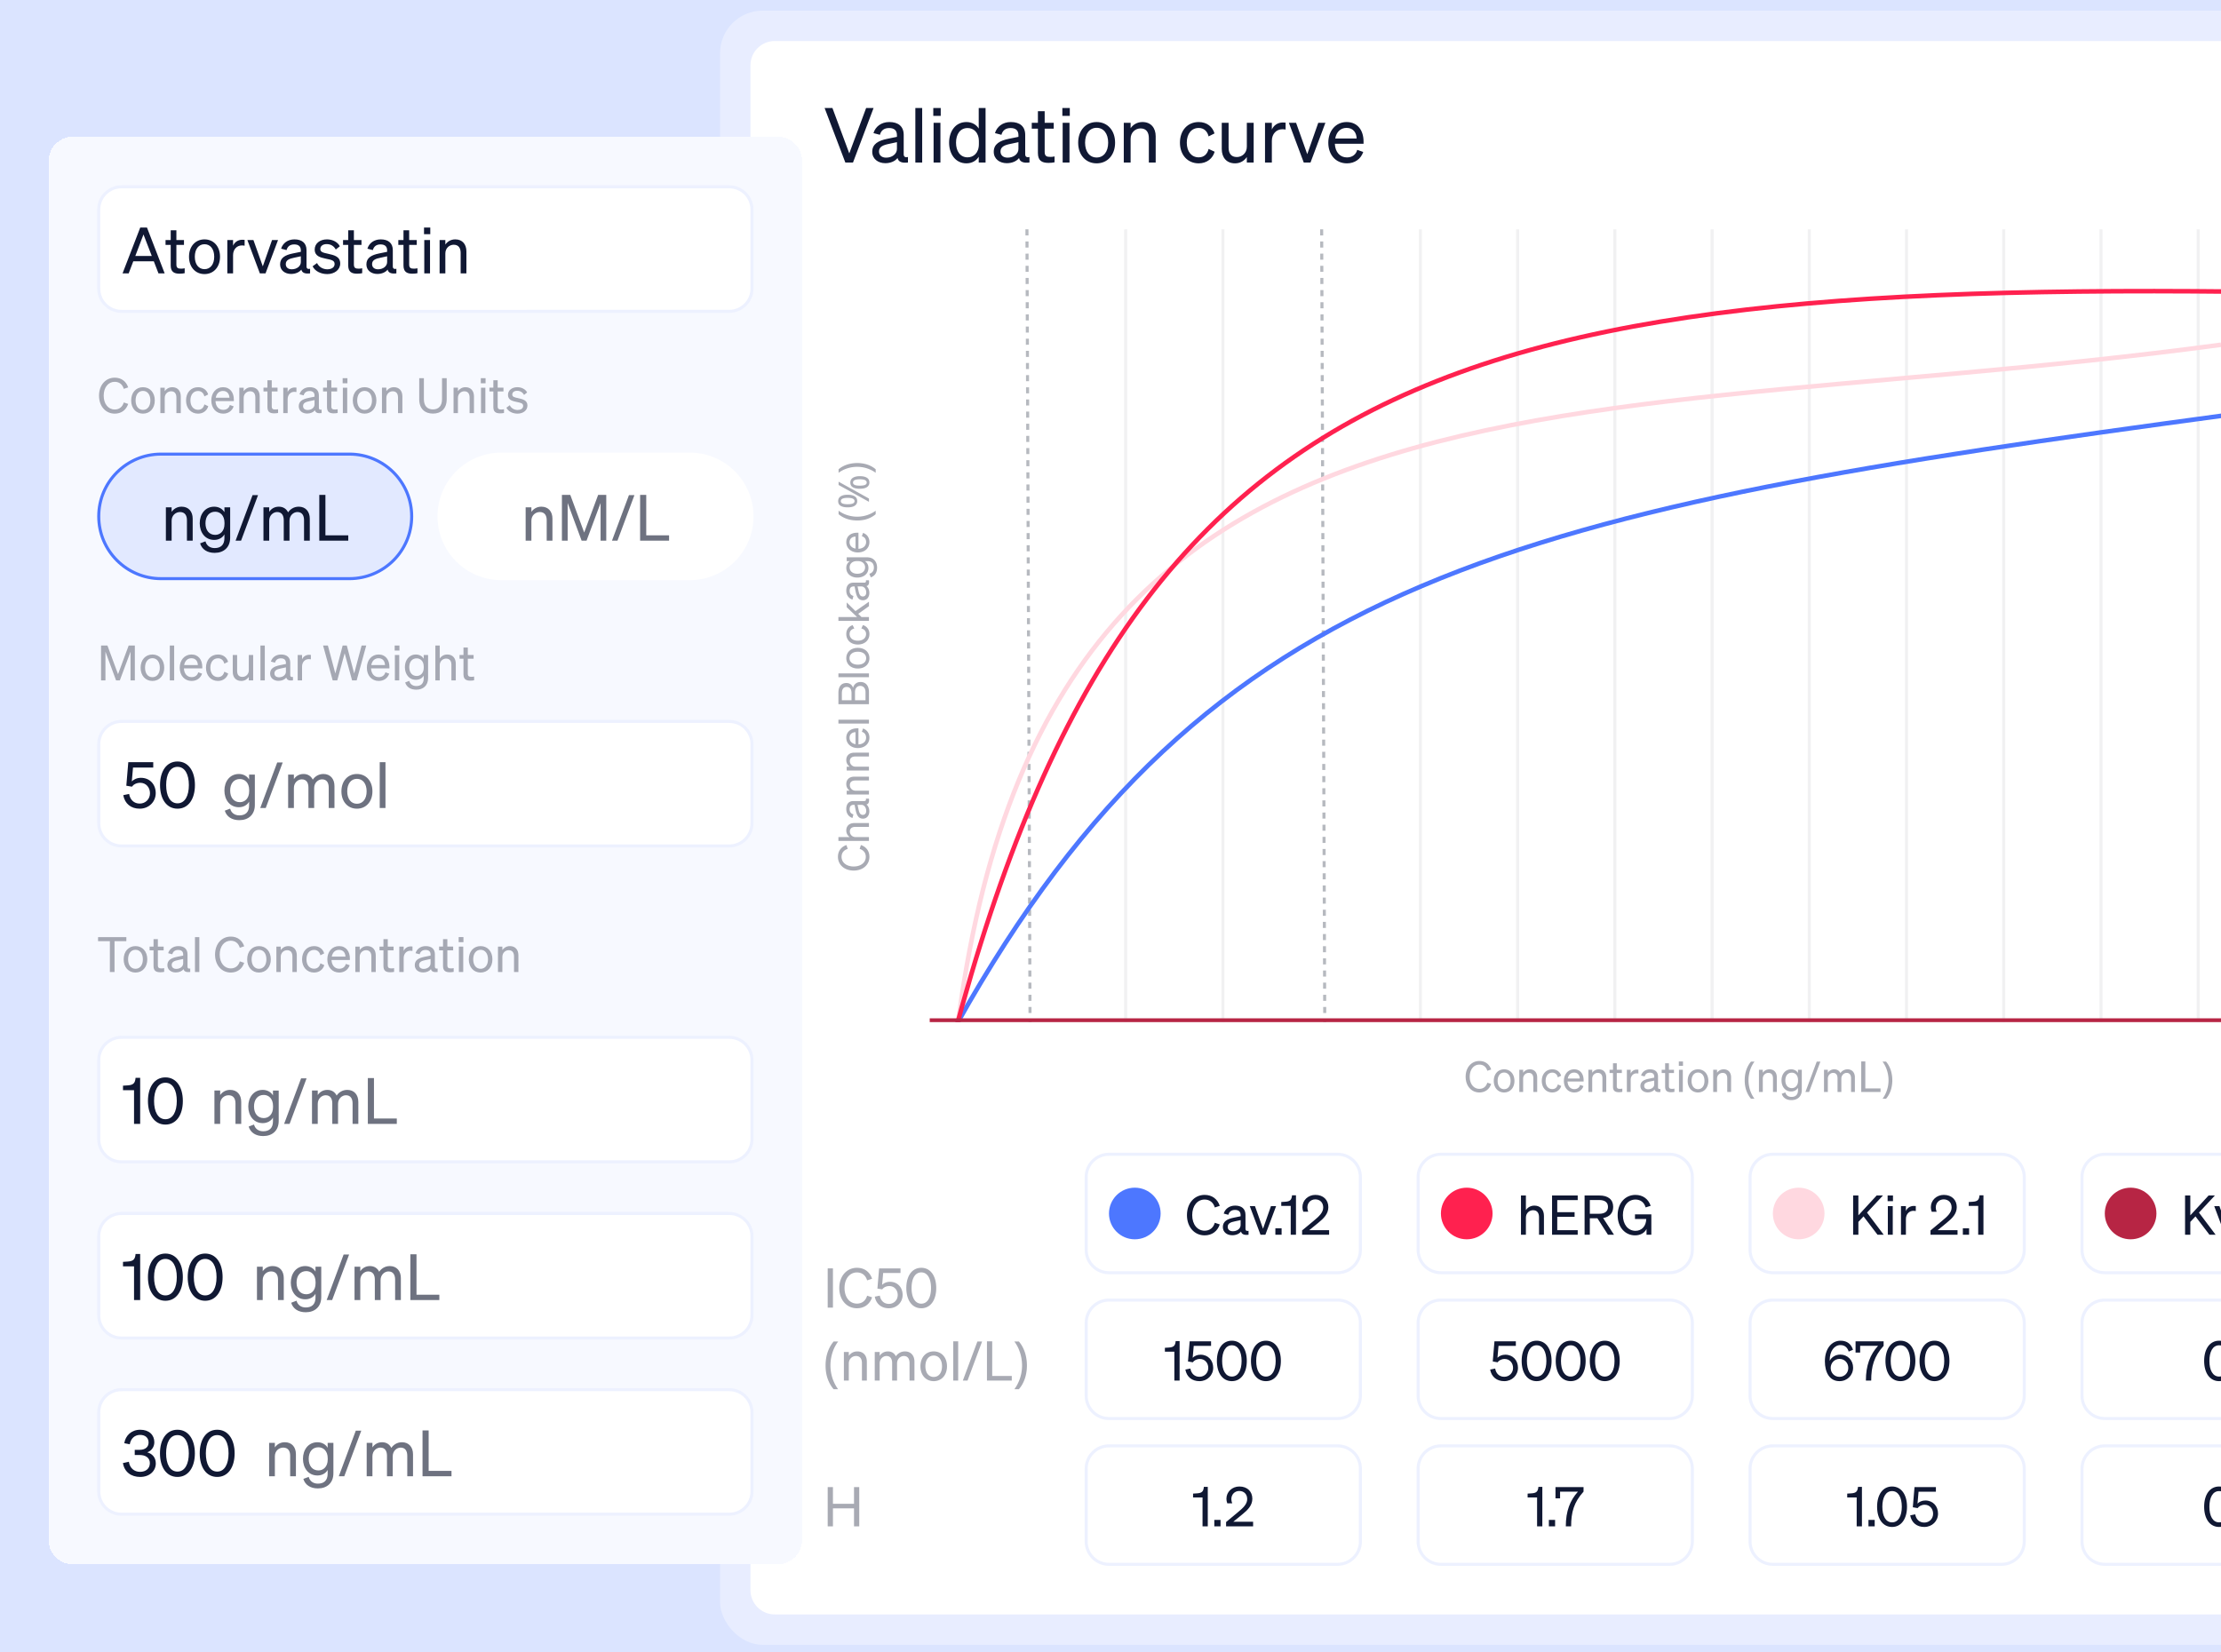 <?xml version="1.0" encoding="UTF-8"?> <svg xmlns="http://www.w3.org/2000/svg" width="731" height="544" viewBox="0 0 731 544" fill="none"><g clip-path="url(#clip0_1184_9146)"><path fill="#EFF3FF" d="M0 0h731v544H0z"></path><path fill="#DBE4FF" d="M0 0h731v544H0z"></path><rect x="237" y="3.5" width="596.25" height="538" rx="14" fill="#fff" fill-opacity=".35"></rect><path d="M247 21.5c0-4.418 3.582-8 8-8h560.25c4.419 0 8 3.582 8 8v502c0 4.418-3.581 8-8 8H255c-4.418 0-8-3.582-8-8v-502Z" fill="#fff"></path><path d="M280.75 53.5h-2.525L271.4 35.55h2.575l5.55 14.95 5.55-14.95h2.45L280.75 53.5Zm10.634.225c-2.375 0-4.3-1.4-4.3-3.75 0-2.6 2.025-3.675 4.95-4.275l3.175-.65v-.55c0-1.5-.825-2.35-2.575-2.35-1.65 0-2.625.775-3.025 2.225l-2.125-.55c.625-2.125 2.55-3.65 5.225-3.65 2.925 0 4.725 1.425 4.725 4.225v6.375c0 .85.525 1.125 1.4.925v1.8c-2 .25-3.15-.225-3.425-1.475-.8 1.025-2.25 1.7-4.025 1.7Zm3.825-4.675V46.8l-2.55.55c-2 .4-3.35.95-3.35 2.525 0 1.275.925 2.025 2.35 2.025 1.925 0 3.55-1.175 3.55-2.85Zm8.31-13.5V53.5h-2.25V35.55h2.25Zm3.655 2.6v-2.6h2.45v2.6h-2.45Zm2.35 2.275V53.5h-2.25V40.425h2.25Zm8.556 13.35c-3.625 0-5.7-3.1-5.7-6.8 0-3.725 2.075-6.8 5.7-6.8 1.825 0 3.275.875 4.05 2.15V35.55h2.25V53.5h-2.25v-1.9c-.775 1.3-2.225 2.175-4.05 2.175Zm4.1-7.25c0-3.05-1.85-4.375-3.7-4.375-2.45 0-3.825 2-3.825 4.825 0 2.8 1.375 4.825 3.825 4.825 1.85 0 3.7-1.35 3.7-4.35v-.925Zm9.195 7.2c-2.375 0-4.3-1.4-4.3-3.75 0-2.6 2.025-3.675 4.95-4.275l3.175-.65v-.55c0-1.5-.825-2.35-2.575-2.35-1.65 0-2.625.775-3.025 2.225l-2.125-.55c.625-2.125 2.55-3.65 5.225-3.65 2.925 0 4.725 1.425 4.725 4.225v6.375c0 .85.525 1.125 1.4.925v1.8c-2 .25-3.15-.225-3.425-1.475-.8 1.025-2.25 1.7-4.025 1.7Zm3.825-4.675V46.8l-2.55.55c-2 .4-3.35.95-3.35 2.525 0 1.275.925 2.025 2.35 2.025 1.925 0 3.55-1.175 3.55-2.85Zm6.409 1.325V42.35h-2.025v-1.925h2.025V36.6h2.225v3.825h2.975v1.925h-2.975v7.675c0 1.375.675 1.625 1.825 1.625.525 0 .9-.025 1.425-.15v1.925c-.575.125-1.225.2-1.975.2-2.225 0-3.5-.75-3.5-3.25Zm8.046-12.225v-2.6h2.45v2.6h-2.45Zm2.35 2.275V53.5h-2.25V40.425h2.25Zm15.006 6.55c0 4.05-2.5 6.8-6.075 6.8s-6.075-2.75-6.075-6.8 2.5-6.8 6.075-6.8 6.075 2.75 6.075 6.8Zm-9.875 0c0 2.975 1.5 4.875 3.8 4.875s3.8-1.9 3.8-4.875c0-3-1.5-4.9-3.8-4.9s-3.8 1.9-3.8 4.9Zm12.736 6.525V40.425h2.25V42.2c.75-1.075 2.05-2.025 3.9-2.025 2.775 0 4.35 1.925 4.35 4.7V53.5h-2.25v-8.025c0-1.825-.775-3.2-2.725-3.2-1.625 0-3.275 1.25-3.275 3.425v7.8h-2.25Zm20.735-6.525c0 2.975 1.6 4.825 3.925 4.825 1.8 0 2.875-1.15 3.25-2.775l2 .925c-.625 2.175-2.525 3.825-5.25 3.825-3.65 0-6.175-2.775-6.175-6.8 0-4.05 2.525-6.8 6.175-6.8 2.725 0 4.575 1.575 5.2 3.75l-1.95.975c-.375-1.6-1.45-2.775-3.25-2.775-2.325 0-3.925 1.85-3.925 4.85Zm22.013-6.55V53.5h-2.25v-1.8c-.75 1.1-2.025 2.075-3.875 2.075-2.8 0-4.375-1.925-4.375-4.7v-8.65h2.25V48.6c0 1.85.8 3.1 2.725 3.1 1.625 0 3.275-1.225 3.275-3.4v-7.875h2.25Zm10.511-.05v2.275c-.375-.075-.675-.1-1.1-.1-1.9 0-3.425 1.5-3.425 3.8v7.15h-2.25V40.425h2.25v2.225c.575-1.325 1.85-2.325 3.625-2.325.35 0 .675.025.9.05Zm8.2 13.125h-2.225l-4.9-13.075h2.375l3.675 10.325 3.625-10.325h2.35l-4.9 13.075Zm11.979.275c-3.625 0-6.125-2.775-6.125-6.8 0-3.9 2.475-6.8 6.025-6.8 3.65 0 5.575 2.775 5.575 6.4v.75h-9.45c.125 2.75 1.7 4.5 3.975 4.5 1.75 0 3-.95 3.4-2.5l1.975.7c-.8 2.325-2.775 3.75-5.375 3.75Zm-.125-11.675c-1.9 0-3.325 1.275-3.725 3.5h7.05c-.05-1.85-1.05-3.5-3.325-3.5Z" fill="#101833"></path><path opacity=".6" d="M280.974 285.259c2.38 0 3.99-1.316 3.99-3.178 0-1.302-.756-2.24-2.03-2.604l.42-1.274c1.736.588 2.8 1.96 2.8 3.878 0 2.604-2.114 4.522-5.18 4.522s-5.18-1.918-5.18-4.522c0-1.918 1.064-3.29 2.8-3.878l.42 1.274c-1.274.364-2.03 1.302-2.03 2.604 0 1.862 1.61 3.178 3.99 3.178Zm5.026-8.416h-10.052v-1.26h3.724c-.602-.42-1.134-1.148-1.134-2.184 0-1.554 1.078-2.436 2.632-2.436H286v1.26h-4.494c-1.022 0-1.792.434-1.792 1.526 0 .91.7 1.834 1.918 1.834H286v1.26Zm.126-9.737c0 1.33-.784 2.408-2.1 2.408-1.456 0-2.058-1.134-2.394-2.772l-.364-1.778h-.308c-.84 0-1.316.462-1.316 1.442 0 .924.434 1.47 1.246 1.694l-.308 1.19c-1.19-.35-2.044-1.428-2.044-2.926 0-1.638.798-2.646 2.366-2.646h3.57c.476 0 .63-.294.518-.784H286c.14 1.12-.126 1.764-.826 1.918.574.448.952 1.26.952 2.254Zm-2.618-2.142h-1.26l.308 1.428c.224 1.12.532 1.876 1.414 1.876.714 0 1.134-.518 1.134-1.316 0-1.078-.658-1.988-1.596-1.988Zm2.492-3.393h-7.322v-1.26h.994c-.602-.42-1.134-1.148-1.134-2.184 0-1.554 1.078-2.436 2.632-2.436H286v1.26h-4.494c-1.022 0-1.792.434-1.792 1.526 0 .91.7 1.834 1.918 1.834H286v1.26Zm0-7.902h-7.322v-1.26h.994c-.602-.42-1.134-1.148-1.134-2.184 0-1.554 1.078-2.436 2.632-2.436H286v1.26h-4.494c-1.022 0-1.792.434-1.792 1.526 0 .91.7 1.834 1.918 1.834H286v1.26Zm.154-10.829c0 2.03-1.554 3.43-3.808 3.43-2.184 0-3.808-1.386-3.808-3.374 0-2.044 1.554-3.122 3.584-3.122h.42v5.292c1.54-.07 2.52-.952 2.52-2.226 0-.98-.532-1.68-1.4-1.904l.392-1.106c1.302.448 2.1 1.554 2.1 3.01Zm-6.538.07c0 1.064.714 1.862 1.96 2.086v-3.948c-1.036.028-1.96.588-1.96 1.862Zm-3.668-5.964H286v1.26h-10.052v-1.26ZM286 231.833h-10.052v-3.71c0-2.128.938-3.262 2.618-3.262 1.288 0 1.932.784 2.198 1.554.308-1.134 1.19-1.89 2.464-1.89 1.75 0 2.772 1.274 2.772 3.304v4.004Zm-5.74-1.302v-2.296c0-1.344-.518-2.086-1.582-2.086-1.078 0-1.596.742-1.596 2.086v2.296h3.178Zm1.148 0h3.458v-2.646c0-1.344-.7-2.072-1.736-2.072-1.022 0-1.722.728-1.722 2.072v2.646Zm-5.46-8.843H286v1.26h-10.052v-1.26Zm6.398-8.403c2.268 0 3.808 1.4 3.808 3.402 0 2.002-1.54 3.402-3.808 3.402s-3.808-1.4-3.808-3.402c0-2.002 1.54-3.402 3.808-3.402Zm0 5.53c1.666 0 2.73-.84 2.73-2.128 0-1.288-1.064-2.128-2.73-2.128-1.68 0-2.744.84-2.744 2.128 0 1.288 1.064 2.128 2.744 2.128Zm0-7.889c1.666 0 2.702-.896 2.702-2.198 0-1.008-.644-1.61-1.554-1.82l.518-1.12c1.218.35 2.142 1.414 2.142 2.94 0 2.044-1.554 3.458-3.808 3.458-2.268 0-3.808-1.414-3.808-3.458 0-1.526.882-2.562 2.1-2.912l.546 1.092c-.896.21-1.554.812-1.554 1.82 0 1.302 1.036 2.198 2.716 2.198Zm-6.398-7.777h6.146l-3.416-3.248v-1.568l2.884 2.856 4.438-3.094v1.47l-3.528 2.52 1.078 1.064H286v1.26h-10.052v-1.26Zm10.178-7.943c0 1.33-.784 2.408-2.1 2.408-1.456 0-2.058-1.134-2.394-2.772l-.364-1.778h-.308c-.84 0-1.316.462-1.316 1.442 0 .924.434 1.47 1.246 1.694l-.308 1.19c-1.19-.35-2.044-1.428-2.044-2.926 0-1.638.798-2.646 2.366-2.646h3.57c.476 0 .63-.294.518-.784H286c.14 1.12-.126 1.764-.826 1.918.574.448.952 1.26.952 2.254Zm-2.618-2.142h-1.26l.308 1.428c.224 1.12.532 1.876 1.414 1.876.714 0 1.134-.518 1.134-1.316 0-1.078-.658-1.988-1.596-1.988Zm1.834-9.595c2.142 0 3.332 1.414 3.332 3.402 0 1.61-.742 2.786-2.086 3.192l-.448-1.176c.938-.238 1.484-.994 1.484-2.016 0-1.288-.658-2.142-2.184-2.142h-.826c.714.392 1.218 1.218 1.218 2.24 0 2.002-1.652 3.178-3.654 3.178-1.988 0-3.64-1.176-3.64-3.178 0-1.008.504-1.848 1.218-2.24h-1.078v-1.26h6.664Zm-3.276 1.246c-1.638 0-2.422.98-2.422 2.03 0 1.33.994 2.142 2.534 2.142 1.54 0 2.548-.812 2.548-2.142 0-1.05-.784-2.03-2.394-2.03h-.266Zm4.088-6.269c0 2.03-1.554 3.43-3.808 3.43-2.184 0-3.808-1.386-3.808-3.374 0-2.044 1.554-3.122 3.584-3.122h.42v5.292c1.54-.07 2.52-.952 2.52-2.226 0-.98-.532-1.68-1.4-1.904l.392-1.106c1.302.448 2.1 1.554 2.1 3.01Zm-6.538.07c0 1.064.714 1.862 1.96 2.086v-3.948c-1.036.028-1.96.588-1.96 1.862Zm2.548-7.168c-.765 0-1.512-.07-2.24-.21a9.412 9.412 0 0 1-2.086-.686 8.33 8.33 0 0 1-1.834-1.162v-1.162c.579.43 1.204.794 1.876 1.092.672.29 1.367.509 2.086.658.719.15 1.447.224 2.184.224.719 0 1.433-.074 2.142-.224.709-.149 1.391-.368 2.044-.658a9.806 9.806 0 0 0 1.876-1.078v1.148c-.551.467-1.153.854-1.806 1.162-.644.308-1.325.537-2.044.686-.719.14-1.451.21-2.198.21Zm-6.3-6.367c0-.691.275-1.213.826-1.568.541-.355 1.307-.532 2.296-.532.989 0 1.764.173 2.324.518.551.336.826.863.826 1.582 0 .439-.126.812-.378 1.12-.252.308-.611.541-1.078.7-.476.149-1.041.224-1.694.224-.989 0-1.755-.163-2.296-.49-.551-.327-.826-.845-.826-1.554Zm.868 0c0 .355.191.616.574.784.373.159.933.238 1.68.238.747 0 1.311-.079 1.694-.238.383-.168.574-.429.574-.784 0-.364-.187-.635-.56-.812-.383-.177-.952-.266-1.708-.266-.747 0-1.307.089-1.68.266-.383.177-.574.448-.574.812Zm-.728-6.398 9.996 5.544v1.078l-9.996-5.544v-1.078Zm3.864.28c0-.457.126-.84.378-1.148.243-.308.597-.541 1.064-.7.457-.168 1.017-.252 1.68-.252.989 0 1.764.173 2.324.518.551.336.826.863.826 1.582 0 .439-.126.812-.378 1.12-.252.308-.611.541-1.078.7-.476.149-1.041.224-1.694.224-.989 0-1.755-.163-2.296-.49-.551-.327-.826-.845-.826-1.554Zm.882 0c0 .355.187.616.56.784.373.159.933.238 1.68.238.756 0 1.325-.079 1.708-.238.373-.168.56-.429.56-.784 0-.364-.187-.635-.56-.812-.373-.177-.943-.266-1.708-.266-.747 0-1.307.089-1.68.266-.373.177-.56.448-.56.812Zm1.414-6.427c.747 0 1.479.075 2.198.224.719.14 1.4.364 2.044.672.653.299 1.255.686 1.806 1.162v1.148a9.913 9.913 0 0 0-1.876-1.078c-.653-.289-1.335-.508-2.044-.658-.709-.149-1.423-.224-2.142-.224-.737 0-1.465.075-2.184.224-.719.15-1.414.369-2.086.658-.672.29-1.297.654-1.876 1.092v-1.162c.56-.476 1.171-.863 1.834-1.162a8.936 8.936 0 0 1 2.086-.672c.728-.149 1.475-.224 2.24-.224Z" fill="#6E7280"></path><g clip-path="url(#clip1_1184_9146)"><path d="m338 75.5 1.019 261" stroke="#0D142B" stroke-opacity=".3" stroke-dasharray="2 2"></path><path opacity=".6" stroke="#E7E8EA" d="M370.5 336.5v-261M402.5 336.5v-261"></path><path d="m435 75.5 1.019 261" stroke="#0D142B" stroke-opacity=".3" stroke-dasharray="2 2"></path><path opacity=".6" stroke="#E7E8EA" d="M467.5 336.5v-261M499.5 336.5v-261M531.5 336.5v-261M563.5 336.5v-261M595.5 336.5v-261M627.5 336.5v-261M659.5 336.5v-261M691.5 336.5v-261M723.5 336.5v-261"></path><path d="M731 113.5c-233.5 31.5-413.813-8.751-420 284" stroke="#FFD8E0" stroke-width="1.5"></path><path d="M734 136.5C500.5 168 398 188.5 315 337" stroke="#4D77FF" stroke-width="1.5"></path><path d="M735 96c-281.946-2.932-380.528 34.902-435 305.621" stroke="#FF214F" stroke-width="1.5"></path><path d="M306 336h502" stroke="#B72544" stroke-width="1.5"></path></g><path opacity=".6" d="M483.735 354.474c0 2.38 1.316 3.99 3.178 3.99 1.302 0 2.24-.756 2.604-2.03l1.274.42c-.588 1.736-1.96 2.8-3.878 2.8-2.604 0-4.522-2.114-4.522-5.18s1.918-5.18 4.522-5.18c1.918 0 3.29 1.064 3.878 2.8l-1.274.42c-.364-1.274-1.302-2.03-2.604-2.03-1.862 0-3.178 1.61-3.178 3.99Zm14.717 1.372c0 2.268-1.4 3.808-3.402 3.808-2.002 0-3.402-1.54-3.402-3.808s1.4-3.808 3.402-3.808c2.002 0 3.402 1.54 3.402 3.808Zm-5.53 0c0 1.666.84 2.73 2.128 2.73 1.288 0 2.128-1.064 2.128-2.73 0-1.68-.84-2.744-2.128-2.744-1.288 0-2.128 1.064-2.128 2.744Zm7.132 3.654v-7.322h1.26v.994c.42-.602 1.148-1.134 2.184-1.134 1.554 0 2.436 1.078 2.436 2.632v4.83h-1.26v-4.494c0-1.022-.434-1.792-1.526-1.792-.91 0-1.834.7-1.834 1.918v4.368h-1.26Zm8.658-3.654c0 1.666.896 2.702 2.198 2.702 1.008 0 1.61-.644 1.82-1.554l1.12.518c-.35 1.218-1.414 2.142-2.94 2.142-2.044 0-3.458-1.554-3.458-3.808 0-2.268 1.414-3.808 3.458-3.808 1.526 0 2.562.882 2.912 2.1l-1.092.546c-.21-.896-.812-1.554-1.82-1.554-1.302 0-2.198 1.036-2.198 2.716Zm9.444 3.808c-2.03 0-3.43-1.554-3.43-3.808 0-2.184 1.386-3.808 3.374-3.808 2.044 0 3.122 1.554 3.122 3.584v.42h-5.292c.07 1.54.952 2.52 2.226 2.52.98 0 1.68-.532 1.904-1.4l1.106.392c-.448 1.302-1.554 2.1-3.01 2.1Zm-.07-6.538c-1.064 0-1.862.714-2.086 1.96h3.948c-.028-1.036-.588-1.96-1.862-1.96Zm4.704 6.384v-7.322h1.26v.994c.42-.602 1.148-1.134 2.184-1.134 1.554 0 2.436 1.078 2.436 2.632v4.83h-1.26v-4.494c0-1.022-.434-1.792-1.526-1.792-.91 0-1.834.7-1.834 1.918v4.368h-1.26Zm8.099-1.75v-4.494h-1.134v-1.078h1.134v-2.142h1.246v2.142h1.666v1.078h-1.666v4.298c0 .77.378.91 1.022.91.294 0 .504-.014.798-.084v1.078c-.322.07-.686.112-1.106.112-1.246 0-1.96-.42-1.96-1.82Zm8.356-5.6v1.274c-.21-.042-.378-.056-.616-.056-1.064 0-1.918.84-1.918 2.128v4.004h-1.26v-7.322h1.26v1.246c.322-.742 1.036-1.302 2.03-1.302.196 0 .378.014.504.028Zm3.071 7.476c-1.33 0-2.408-.784-2.408-2.1 0-1.456 1.134-2.058 2.772-2.394l1.778-.364v-.308c0-.84-.462-1.316-1.442-1.316-.924 0-1.47.434-1.694 1.246l-1.19-.308c.35-1.19 1.428-2.044 2.926-2.044 1.638 0 2.646.798 2.646 2.366v3.57c0 .476.294.63.784.518v1.008c-1.12.14-1.764-.126-1.918-.826-.448.574-1.26.952-2.254.952Zm2.142-2.618v-1.26l-1.428.308c-1.12.224-1.876.532-1.876 1.414 0 .714.518 1.134 1.316 1.134 1.078 0 1.988-.658 1.988-1.596Zm3.589.742v-4.494h-1.134v-1.078h1.134v-2.142h1.246v2.142h1.666v1.078h-1.666v4.298c0 .77.378.91 1.022.91.294 0 .504-.014.798-.084v1.078c-.322.07-.686.112-1.106.112-1.246 0-1.96-.42-1.96-1.82Zm4.506-6.846v-1.456h1.372v1.456h-1.372Zm1.316 1.274v7.322h-1.26v-7.322h1.26Zm8.403 3.668c0 2.268-1.4 3.808-3.402 3.808-2.002 0-3.402-1.54-3.402-3.808s1.4-3.808 3.402-3.808c2.002 0 3.402 1.54 3.402 3.808Zm-5.53 0c0 1.666.84 2.73 2.128 2.73 1.288 0 2.128-1.064 2.128-2.73 0-1.68-.84-2.744-2.128-2.744-1.288 0-2.128 1.064-2.128 2.744Zm7.132 3.654v-7.322h1.26v.994c.42-.602 1.148-1.134 2.184-1.134 1.554 0 2.436 1.078 2.436 2.632v4.83h-1.26v-4.494c0-1.022-.434-1.792-1.526-1.792-.91 0-1.834.7-1.834 1.918v4.368h-1.26Zm10.366-3.836c0-.765.07-1.512.21-2.24.149-.728.378-1.423.686-2.086a8.33 8.33 0 0 1 1.162-1.834h1.162c-.43.579-.794 1.204-1.092 1.876-.29.672-.509 1.367-.658 2.086-.15.719-.224 1.447-.224 2.184 0 .719.074 1.433.224 2.142.149.709.368 1.391.658 2.044.289.663.648 1.288 1.078 1.876h-1.148a8.173 8.173 0 0 1-1.162-1.806c-.308-.644-.537-1.325-.686-2.044-.14-.719-.21-1.451-.21-2.198Zm4.687 3.836v-7.322h1.26v.994c.42-.602 1.148-1.134 2.184-1.134 1.554 0 2.436 1.078 2.436 2.632v4.83h-1.26v-4.494c0-1.022-.434-1.792-1.526-1.792-.91 0-1.834.7-1.834 1.918v4.368h-1.26Zm14.104-.658c0 2.142-1.414 3.332-3.402 3.332-1.61 0-2.786-.742-3.192-2.086l1.176-.448c.238.938.994 1.484 2.016 1.484 1.288 0 2.142-.658 2.142-2.184v-.826c-.392.714-1.218 1.218-2.24 1.218-2.002 0-3.178-1.652-3.178-3.654 0-1.988 1.176-3.64 3.178-3.64 1.008 0 1.848.504 2.24 1.218v-1.078h1.26v6.664Zm-1.246-3.276c0-1.638-.98-2.422-2.03-2.422-1.33 0-2.142.994-2.142 2.534 0 1.54.812 2.548 2.142 2.548 1.05 0 2.03-.784 2.03-2.394v-.266Zm7.361-6.062-3.724 9.996h-1.204l3.724-9.996h1.204Zm2.451 5.614v4.382h-1.26v-7.322h1.26v.994c.392-.602 1.092-1.134 2.114-1.134.98 0 1.666.49 2.03 1.246.406-.602 1.19-1.246 2.338-1.246 1.512 0 2.422 1.078 2.422 2.632v4.83h-1.26v-4.494c0-1.022-.42-1.792-1.456-1.792-.84 0-1.736.714-1.736 1.904v4.382h-1.26v-4.494c0-1.022-.42-1.792-1.456-1.792-.84 0-1.736.714-1.736 1.904Zm10.992 4.382v-10.052h1.344v8.876h5.012v1.176h-6.356Zm10.231-3.836c0 .747-.075 1.479-.224 2.198-.14.719-.364 1.4-.672 2.044a7.572 7.572 0 0 1-1.162 1.806h-1.148c.429-.588.788-1.213 1.078-1.876.289-.653.508-1.335.658-2.044.149-.709.224-1.423.224-2.142 0-.737-.075-1.465-.224-2.184-.15-.719-.369-1.414-.658-2.086a9.023 9.023 0 0 0-1.092-1.876h1.162c.476.56.863 1.171 1.162 1.834.308.663.532 1.358.672 2.086.149.728.224 1.475.224 2.24ZM274.15 417.576V430.5h-1.728v-12.924h1.728Zm3.814 6.462c0 3.06 1.692 5.13 4.086 5.13 1.674 0 2.88-.972 3.348-2.61l1.638.54c-.756 2.232-2.52 3.6-4.986 3.6-3.348 0-5.814-2.718-5.814-6.66s2.466-6.66 5.814-6.66c2.466 0 4.23 1.368 4.986 3.6l-1.638.54c-.468-1.638-1.674-2.61-3.348-2.61-2.394 0-4.086 2.07-4.086 5.13Zm12.406.45-1.584-.27.558-6.642h7.038v1.512h-5.706l-.342 3.906c.558-.558 1.44-1.008 2.574-1.008 2.52 0 4.176 1.872 4.176 4.32 0 2.448-1.926 4.392-4.518 4.392-2.43 0-4.194-1.368-4.644-3.816l1.656-.342c.27 1.656 1.386 2.718 2.988 2.718 1.638 0 2.898-1.26 2.898-2.916 0-1.638-1.116-2.952-2.754-2.952-1.08 0-1.908.486-2.34 1.098Zm7.927-.45c0-3.942 1.854-6.66 4.932-6.66 3.06 0 4.914 2.718 4.914 6.66s-1.854 6.66-4.914 6.66c-3.078 0-4.932-2.718-4.932-6.66Zm1.728 0c0 3.024 1.098 5.148 3.204 5.148 2.088 0 3.204-2.124 3.204-5.148 0-3.024-1.116-5.148-3.204-5.148-2.106 0-3.204 2.124-3.204 5.148Zm-28.305 25.53c0-.984.09-1.944.27-2.88.192-.936.486-1.83.882-2.682.396-.852.894-1.638 1.494-2.358h1.494c-.552.744-1.02 1.548-1.404 2.412-.372.864-.654 1.758-.846 2.682-.192.924-.288 1.86-.288 2.808 0 .924.096 1.842.288 2.754.192.912.474 1.788.846 2.628.372.852.834 1.656 1.386 2.412h-1.476c-.6-.708-1.098-1.482-1.494-2.322-.396-.828-.69-1.704-.882-2.628-.18-.924-.27-1.866-.27-2.826Zm6.026 4.932v-9.414h1.62v1.278c.54-.774 1.476-1.458 2.808-1.458 1.998 0 3.132 1.386 3.132 3.384v6.21h-1.62v-5.778c0-1.314-.558-2.304-1.962-2.304-1.17 0-2.358.9-2.358 2.466v5.616h-1.62Zm11.781-5.634v5.634h-1.62v-9.414h1.62v1.278c.504-.774 1.404-1.458 2.718-1.458 1.26 0 2.142.63 2.61 1.602.522-.774 1.53-1.602 3.006-1.602 1.944 0 3.114 1.386 3.114 3.384v6.21h-1.62v-5.778c0-1.314-.54-2.304-1.872-2.304-1.08 0-2.232.918-2.232 2.448v5.634h-1.62v-5.778c0-1.314-.54-2.304-1.872-2.304-1.08 0-2.232.918-2.232 2.448Zm22.159.936c0 2.916-1.8 4.896-4.374 4.896s-4.374-1.98-4.374-4.896 1.8-4.896 4.374-4.896 4.374 1.98 4.374 4.896Zm-7.11 0c0 2.142 1.08 3.51 2.736 3.51 1.656 0 2.736-1.368 2.736-3.51 0-2.16-1.08-3.528-2.736-3.528-1.656 0-2.736 1.368-2.736 3.528Zm10.79-8.226V454.5h-1.62v-12.924h1.62Zm7.871.072-4.788 12.852h-1.548l4.788-12.852h1.548Zm1.603 12.852v-12.924h1.728v11.412h6.444v1.512h-8.172Zm13.154-4.932c0 .96-.096 1.902-.288 2.826-.18.924-.468 1.8-.864 2.628-.384.84-.882 1.614-1.494 2.322h-1.476c.552-.756 1.014-1.56 1.386-2.412.372-.84.654-1.716.846-2.628.192-.912.288-1.83.288-2.754 0-.948-.096-1.884-.288-2.808-.192-.924-.474-1.818-.846-2.682-.372-.864-.84-1.668-1.404-2.412h1.494c.612.72 1.11 1.506 1.494 2.358.396.852.684 1.746.864 2.682.192.936.288 1.896.288 2.88ZM281.08 489.576h1.728V502.5h-1.728v-5.922h-6.93v5.922h-1.728v-12.924h1.728v5.49h6.93v-5.49Z" fill="#6E7280"></path><path d="M357 387.5c0-4.418 3.582-8 8-8h75.25c4.418 0 8 3.582 8 8v24c0 4.418-3.582 8-8 8H365c-4.418 0-8-3.582-8-8v-24Z" fill="#fff"></path><path d="M365 380h75.25c4.142 0 7.5 3.358 7.5 7.5v24c0 4.142-3.358 7.5-7.5 7.5H365c-4.142 0-7.5-3.358-7.5-7.5v-24c0-4.142 3.358-7.5 7.5-7.5Z" stroke="#4D77FF" stroke-opacity=".1"></path><circle cx="373.5" cy="399.5" r="8.5" fill="#4D77FF"></circle><path d="M392.394 400.038c0 3.06 1.692 5.13 4.086 5.13 1.674 0 2.88-.972 3.348-2.61l1.638.54c-.756 2.232-2.52 3.6-4.986 3.6-3.348 0-5.814-2.718-5.814-6.66s2.466-6.66 5.814-6.66c2.466 0 4.23 1.368 4.986 3.6l-1.638.54c-.468-1.638-1.674-2.61-3.348-2.61-2.394 0-4.086 2.07-4.086 5.13Zm13.179 6.624c-1.71 0-3.096-1.008-3.096-2.7 0-1.872 1.458-2.646 3.564-3.078l2.286-.468v-.396c0-1.08-.594-1.692-1.854-1.692-1.188 0-1.89.558-2.178 1.602l-1.53-.396c.45-1.53 1.836-2.628 3.762-2.628 2.106 0 3.402 1.026 3.402 3.042v4.59c0 .612.378.81 1.008.666v1.296c-1.44.18-2.268-.162-2.466-1.062-.576.738-1.62 1.224-2.898 1.224Zm2.754-3.366v-1.62l-1.836.396c-1.44.288-2.412.684-2.412 1.818 0 .918.666 1.458 1.692 1.458 1.386 0 2.556-.846 2.556-2.052Zm8.148 3.204h-1.602l-3.528-9.414h1.71l2.646 7.434 2.61-7.434h1.692l-3.528 9.414Zm3.29 0v-2.124h2.052v2.124h-2.052Zm5.484-12.996h1.296V406.5h-1.728v-9.504h-3.114v-1.278l1.386-.09c1.53-.108 2.034-.63 2.16-2.124Zm3.314 11.574 3.816-3.168c1.764-1.458 3.132-2.7 3.132-4.392 0-1.584-1.026-2.664-2.61-2.664-1.548 0-2.61 1.188-2.61 2.664 0 .468.108.954.288 1.404h-1.62c-.198-.558-.288-.99-.288-1.494 0-2.304 1.89-4.05 4.266-4.05 2.61 0 4.266 1.656 4.266 4.032 0 2.196-1.512 3.708-3.366 5.202l-2.916 2.376h6.534v1.512h-8.892v-1.422Z" fill="#101833"></path><path d="M357 435.5c0-4.418 3.582-8 8-8h75.25c4.418 0 8 3.582 8 8v24c0 4.418-3.582 8-8 8H365c-4.418 0-8-3.582-8-8v-24Z" fill="#fff"></path><path d="M365 428h75.25c4.142 0 7.5 3.358 7.5 7.5v24c0 4.142-3.358 7.5-7.5 7.5H365c-4.142 0-7.5-3.358-7.5-7.5v-24c0-4.142 3.358-7.5 7.5-7.5Z" stroke="#4D77FF" stroke-opacity=".1"></path><path d="M386.95 441.504h1.296V454.5h-1.728v-9.504h-3.114v-1.278l1.386-.09c1.53-.108 2.034-.63 2.16-2.124Zm5.636 6.984-1.584-.27.558-6.642h7.038v1.512h-5.706l-.342 3.906c.558-.558 1.44-1.008 2.574-1.008 2.52 0 4.176 1.872 4.176 4.32 0 2.448-1.926 4.392-4.518 4.392-2.43 0-4.194-1.368-4.644-3.816l1.656-.342c.27 1.656 1.386 2.718 2.988 2.718 1.638 0 2.898-1.26 2.898-2.916 0-1.638-1.116-2.952-2.754-2.952-1.08 0-1.908.486-2.34 1.098Zm7.928-.45c0-3.942 1.854-6.66 4.932-6.66 3.06 0 4.914 2.718 4.914 6.66s-1.854 6.66-4.914 6.66c-3.078 0-4.932-2.718-4.932-6.66Zm1.728 0c0 3.024 1.098 5.148 3.204 5.148 2.088 0 3.204-2.124 3.204-5.148 0-3.024-1.116-5.148-3.204-5.148-2.106 0-3.204 2.124-3.204 5.148Zm9.487 0c0-3.942 1.854-6.66 4.932-6.66 3.06 0 4.914 2.718 4.914 6.66s-1.854 6.66-4.914 6.66c-3.078 0-4.932-2.718-4.932-6.66Zm1.728 0c0 3.024 1.098 5.148 3.204 5.148 2.088 0 3.204-2.124 3.204-5.148 0-3.024-1.116-5.148-3.204-5.148-2.106 0-3.204 2.124-3.204 5.148Z" fill="#101833"></path><path d="M357 483.5c0-4.418 3.582-8 8-8h75.25c4.418 0 8 3.582 8 8v24c0 4.418-3.582 8-8 8H365c-4.418 0-8-3.582-8-8v-24Z" fill="#fff"></path><path d="M365 476h75.25c4.142 0 7.5 3.358 7.5 7.5v24c0 4.142-3.358 7.5-7.5 7.5H365c-4.142 0-7.5-3.358-7.5-7.5v-24c0-4.142 3.358-7.5 7.5-7.5Z" stroke="#4D77FF" stroke-opacity=".1"></path><path d="M396.223 489.504h1.296V502.5h-1.728v-9.504h-3.114v-1.278l1.386-.09c1.53-.108 2.034-.63 2.16-2.124Zm3.445 12.996v-2.124h2.052v2.124h-2.052Zm3.877-1.422 3.816-3.168c1.764-1.458 3.132-2.7 3.132-4.392 0-1.584-1.026-2.664-2.61-2.664-1.548 0-2.61 1.188-2.61 2.664 0 .468.108.954.288 1.404h-1.62c-.198-.558-.288-.99-.288-1.494 0-2.304 1.89-4.05 4.266-4.05 2.61 0 4.266 1.656 4.266 4.032 0 2.196-1.512 3.708-3.366 5.202l-2.916 2.376h6.534v1.512h-8.892v-1.422Z" fill="#101833"></path><path d="M466.25 387.5c0-4.418 3.582-8 8-8h75.25c4.418 0 8 3.582 8 8v24c0 4.418-3.582 8-8 8h-75.25c-4.418 0-8-3.582-8-8v-24Z" fill="#fff"></path><path d="M474.25 380h75.25c4.142 0 7.5 3.358 7.5 7.5v24c0 4.142-3.358 7.5-7.5 7.5h-75.25c-4.142 0-7.5-3.358-7.5-7.5v-24c0-4.142 3.358-7.5 7.5-7.5Z" stroke="#4D77FF" stroke-opacity=".1"></path><circle cx="482.75" cy="399.5" r="8.5" fill="#FF214F"></circle><path d="M500.6 406.5v-12.924h1.62v4.788c.54-.774 1.476-1.458 2.808-1.458 1.998 0 3.132 1.386 3.132 3.384v6.21h-1.62v-5.778c0-1.314-.558-2.304-1.962-2.304-1.17 0-2.358.9-2.358 2.466v5.616h-1.62Zm10.232-12.924h8.442v1.512h-6.732v3.978h5.706v1.512h-5.706v4.41h6.732v1.512h-8.442v-12.924Zm12.433 7.506v5.418h-1.728v-12.924h4.932c2.736 0 4.482 1.278 4.482 3.744 0 2.07-1.26 3.33-3.312 3.672l3.582 5.508h-1.98l-3.474-5.418h-2.502Zm0-1.494h3.114c1.836 0 2.862-.81 2.862-2.268 0-1.458-1.026-2.25-2.862-2.25h-3.114v4.518Zm18.657 6.912v-1.926c-.522 1.188-1.908 2.124-3.762 2.124-3.294 0-5.742-2.7-5.742-6.624 0-3.942 2.466-6.696 5.85-6.696 2.484 0 4.248 1.35 5.022 3.582l-1.656.54c-.468-1.638-1.656-2.592-3.348-2.592-2.448 0-4.14 2.088-4.14 5.148 0 3.042 1.692 5.148 4.158 5.148 2.088 0 3.492-1.602 3.528-3.906h-3.708v-1.512h5.382v6.714h-1.584Z" fill="#101833"></path><path d="M466.25 435.5c0-4.418 3.582-8 8-8h75.25c4.418 0 8 3.582 8 8v24c0 4.418-3.582 8-8 8h-75.25c-4.418 0-8-3.582-8-8v-24Z" fill="#fff"></path><path d="M474.25 428h75.25c4.142 0 7.5 3.358 7.5 7.5v24c0 4.142-3.358 7.5-7.5 7.5h-75.25c-4.142 0-7.5-3.358-7.5-7.5v-24c0-4.142 3.358-7.5 7.5-7.5Z" stroke="#4D77FF" stroke-opacity=".1"></path><path d="m492.898 448.488-1.584-.27.558-6.642h7.038v1.512h-5.706l-.342 3.906c.558-.558 1.44-1.008 2.574-1.008 2.52 0 4.176 1.872 4.176 4.32 0 2.448-1.926 4.392-4.518 4.392-2.43 0-4.194-1.368-4.644-3.816l1.656-.342c.27 1.656 1.386 2.718 2.988 2.718 1.638 0 2.898-1.26 2.898-2.916 0-1.638-1.116-2.952-2.754-2.952-1.08 0-1.908.486-2.34 1.098Zm7.928-.45c0-3.942 1.854-6.66 4.932-6.66 3.06 0 4.914 2.718 4.914 6.66s-1.854 6.66-4.914 6.66c-3.078 0-4.932-2.718-4.932-6.66Zm1.728 0c0 3.024 1.098 5.148 3.204 5.148 2.088 0 3.204-2.124 3.204-5.148 0-3.024-1.116-5.148-3.204-5.148-2.106 0-3.204 2.124-3.204 5.148Zm9.486 0c0-3.942 1.854-6.66 4.932-6.66 3.06 0 4.914 2.718 4.914 6.66s-1.854 6.66-4.914 6.66c-3.078 0-4.932-2.718-4.932-6.66Zm1.728 0c0 3.024 1.098 5.148 3.204 5.148 2.088 0 3.204-2.124 3.204-5.148 0-3.024-1.116-5.148-3.204-5.148-2.106 0-3.204 2.124-3.204 5.148Zm9.487 0c0-3.942 1.854-6.66 4.932-6.66 3.06 0 4.914 2.718 4.914 6.66s-1.854 6.66-4.914 6.66c-3.078 0-4.932-2.718-4.932-6.66Zm1.728 0c0 3.024 1.098 5.148 3.204 5.148 2.088 0 3.204-2.124 3.204-5.148 0-3.024-1.116-5.148-3.204-5.148-2.106 0-3.204 2.124-3.204 5.148Z" fill="#101833"></path><path d="M466.25 483.5c0-4.418 3.582-8 8-8h75.25c4.418 0 8 3.582 8 8v24c0 4.418-3.582 8-8 8h-75.25c-4.418 0-8-3.582-8-8v-24Z" fill="#fff"></path><path d="M474.25 476h75.25c4.142 0 7.5 3.358 7.5 7.5v24c0 4.142-3.358 7.5-7.5 7.5h-75.25c-4.142 0-7.5-3.358-7.5-7.5v-24c0-4.142 3.358-7.5 7.5-7.5Z" stroke="#4D77FF" stroke-opacity=".1"></path><path d="M506.334 489.504h1.296V502.5h-1.728v-9.504h-3.114v-1.278l1.386-.09c1.53-.108 2.034-.63 2.16-2.124Zm3.446 12.996v-2.124h2.052v2.124h-2.052Zm9.576-11.43h-5.886v2.214h-1.512v-3.708h9.234v1.494c-3.168 3.51-4.086 6.768-4.086 11.43h-1.746c0-5.022 1.386-8.532 3.996-11.43Z" fill="#101833"></path><path d="M575.5 387.5c0-4.418 3.582-8 8-8h75.25c4.418 0 8 3.582 8 8v24c0 4.418-3.582 8-8 8H583.5c-4.418 0-8-3.582-8-8v-24Z" fill="#fff"></path><path d="M583.5 380h75.25c4.142 0 7.5 3.358 7.5 7.5v24c0 4.142-3.358 7.5-7.5 7.5H583.5c-4.142 0-7.5-3.358-7.5-7.5v-24c0-4.142 3.358-7.5 7.5-7.5Z" stroke="#4D77FF" stroke-opacity=".1"></path><circle cx="592" cy="399.5" r="8.5" fill="#FFD8E0"></circle><path d="M611.65 393.576v6.534l6.012-6.534h2.07l-5.238 5.634 5.49 7.29h-2.034l-4.608-6.048-1.692 1.818v4.23h-1.728v-12.924h1.728Zm9.624 1.872v-1.872h1.764v1.872h-1.764Zm1.692 1.638v9.414h-1.62v-9.414h1.62Zm7.582-.036v1.638c-.27-.054-.486-.072-.792-.072-1.368 0-2.466 1.08-2.466 2.736v5.148h-1.62v-9.414h1.62v1.602c.414-.954 1.332-1.674 2.61-1.674.252 0 .486.018.648.036Zm4.843 8.028 3.816-3.168c1.764-1.458 3.132-2.7 3.132-4.392 0-1.584-1.026-2.664-2.61-2.664-1.548 0-2.61 1.188-2.61 2.664 0 .468.108.954.288 1.404h-1.62c-.198-.558-.288-.99-.288-1.494 0-2.304 1.89-4.05 4.266-4.05 2.61 0 4.266 1.656 4.266 4.032 0 2.196-1.512 3.708-3.366 5.202l-2.916 2.376h6.534v1.512h-8.892v-1.422Zm10.644 1.422v-2.124h2.052v2.124h-2.052Zm5.484-12.996h1.296V406.5h-1.728v-9.504h-3.114v-1.278l1.386-.09c1.53-.108 2.034-.63 2.16-2.124Z" fill="#101833"></path><path d="M575.5 435.5c0-4.418 3.582-8 8-8h75.25c4.418 0 8 3.582 8 8v24c0 4.418-3.582 8-8 8H583.5c-4.418 0-8-3.582-8-8v-24Z" fill="#fff"></path><path d="M583.5 428h75.25c4.142 0 7.5 3.358 7.5 7.5v24c0 4.142-3.358 7.5-7.5 7.5H583.5c-4.142 0-7.5-3.358-7.5-7.5v-24c0-4.142 3.358-7.5 7.5-7.5Z" stroke="#4D77FF" stroke-opacity=".1"></path><path d="m609.879 444.366-1.422.594c-.36-1.242-1.224-2.142-2.718-2.142-1.998 0-3.528 1.962-3.528 4.986v.18c.594-1.134 1.854-2.034 3.492-2.034 2.394 0 4.212 1.872 4.212 4.302 0 2.52-1.944 4.446-4.482 4.446-3.312 0-4.806-2.952-4.806-6.534 0-4.104 2.178-6.786 5.166-6.786 2.232 0 3.528 1.206 4.086 2.988Zm-1.548 5.976c0-1.674-1.242-2.97-2.88-2.97-1.62 0-2.916 1.296-2.916 2.97 0 1.674 1.26 2.934 2.898 2.934 1.638 0 2.898-1.26 2.898-2.934Zm9.79-7.272h-5.886v2.214h-1.512v-3.708h9.234v1.494c-3.168 3.51-4.086 6.768-4.086 11.43h-1.746c0-5.022 1.386-8.532 3.996-11.43Zm2.44 4.968c0-3.942 1.854-6.66 4.932-6.66 3.06 0 4.914 2.718 4.914 6.66s-1.854 6.66-4.914 6.66c-3.078 0-4.932-2.718-4.932-6.66Zm1.728 0c0 3.024 1.098 5.148 3.204 5.148 2.088 0 3.204-2.124 3.204-5.148 0-3.024-1.116-5.148-3.204-5.148-2.106 0-3.204 2.124-3.204 5.148Zm9.487 0c0-3.942 1.854-6.66 4.932-6.66 3.06 0 4.914 2.718 4.914 6.66s-1.854 6.66-4.914 6.66c-3.078 0-4.932-2.718-4.932-6.66Zm1.728 0c0 3.024 1.098 5.148 3.204 5.148 2.088 0 3.204-2.124 3.204-5.148 0-3.024-1.116-5.148-3.204-5.148-2.106 0-3.204 2.124-3.204 5.148Z" fill="#101833"></path><path d="M575.5 483.5c0-4.418 3.582-8 8-8h75.25c4.418 0 8 3.582 8 8v24c0 4.418-3.582 8-8 8H583.5c-4.418 0-8-3.582-8-8v-24Z" fill="#fff"></path><path d="M583.5 476h75.25c4.142 0 7.5 3.358 7.5 7.5v24c0 4.142-3.358 7.5-7.5 7.5H583.5c-4.142 0-7.5-3.358-7.5-7.5v-24c0-4.142 3.358-7.5 7.5-7.5Z" stroke="#4D77FF" stroke-opacity=".1"></path><path d="M611.523 489.504h1.296V502.5h-1.728v-9.504h-3.114v-1.278l1.386-.09c1.53-.108 2.034-.63 2.16-2.124Zm3.446 12.996v-2.124h2.052v2.124h-2.052Zm2.841-6.462c0-3.942 1.854-6.66 4.932-6.66 3.06 0 4.914 2.718 4.914 6.66s-1.854 6.66-4.914 6.66c-3.078 0-4.932-2.718-4.932-6.66Zm1.728 0c0 3.024 1.098 5.148 3.204 5.148 2.088 0 3.204-2.124 3.204-5.148 0-3.024-1.116-5.148-3.204-5.148-2.106 0-3.204 2.124-3.204 5.148Zm11.614.45-1.584-.27.558-6.642h7.038v1.512h-5.706l-.342 3.906c.558-.558 1.44-1.008 2.574-1.008 2.52 0 4.176 1.872 4.176 4.32 0 2.448-1.926 4.392-4.518 4.392-2.43 0-4.194-1.368-4.644-3.816l1.656-.342c.27 1.656 1.386 2.718 2.988 2.718 1.638 0 2.898-1.26 2.898-2.916 0-1.638-1.116-2.952-2.754-2.952-1.08 0-1.908.486-2.34 1.098Z" fill="#101833"></path><path d="M684.75 387.5c0-4.418 3.582-8 8-8H768c4.418 0 8 3.582 8 8v24c0 4.418-3.582 8-8 8h-75.25c-4.418 0-8-3.582-8-8v-24Z" fill="#fff"></path><path d="M692.75 380H768c4.142 0 7.5 3.358 7.5 7.5v24c0 4.142-3.358 7.5-7.5 7.5h-75.25c-4.142 0-7.5-3.358-7.5-7.5v-24c0-4.142 3.358-7.5 7.5-7.5Z" stroke="#4D77FF" stroke-opacity=".1"></path><circle cx="701.25" cy="399.5" r="8.5" fill="#B72544"></circle><path d="M720.9 393.576v6.534l6.012-6.534h2.07l-5.238 5.634 5.49 7.29H727.2l-4.608-6.048-1.692 1.818v4.23h-1.728v-12.924h1.728Zm13.007 12.924h-1.602l-3.528-9.414h1.71l2.646 7.434 2.61-7.434h1.692l-3.528 9.414Zm11.877 0h-1.602v-3.366h-6.246v-1.35l5.67-8.208h2.196v8.118h2.502v1.44h-2.52v3.366Zm-6.084-4.806h4.464v-6.462l-4.464 6.462Zm9.467 4.806v-2.124h2.052v2.124h-2.052Zm7.923.198c-2.466 0-4.428-1.35-4.842-3.924l1.674-.36c.252 1.8 1.53 2.844 3.15 2.844 1.638 0 2.772-.936 2.772-2.466 0-1.53-1.242-2.286-2.88-2.286h-1.386v-1.458h1.404c1.494 0 2.502-.756 2.502-2.052 0-1.332-.918-2.16-2.394-2.16-1.548 0-2.628 1.026-2.916 2.646l-1.548-.306c.342-2.16 2.016-3.798 4.5-3.798 2.52 0 3.978 1.476 3.978 3.528 0 1.404-.9 2.484-1.998 2.844 1.296.36 2.412 1.35 2.412 3.132 0 2.124-1.746 3.816-4.428 3.816Zm5.507-.198v-2.124h2.052v2.124h-2.052Zm5.484-12.996h1.296V406.5h-1.728v-9.504h-3.114v-1.278l1.386-.09c1.53-.108 2.034-.63 2.16-2.124Z" fill="#101833"></path><path d="M684.75 435.5c0-4.418 3.582-8 8-8H768c4.418 0 8 3.582 8 8v24c0 4.418-3.582 8-8 8h-75.25c-4.418 0-8-3.582-8-8v-24Z" fill="#fff"></path><path d="M692.75 428H768c4.142 0 7.5 3.358 7.5 7.5v24c0 4.142-3.358 7.5-7.5 7.5h-75.25c-4.142 0-7.5-3.358-7.5-7.5v-24c0-4.142 3.358-7.5 7.5-7.5Z" stroke="#4D77FF" stroke-opacity=".1"></path><path d="M725.452 448.038c0-3.942 1.854-6.66 4.932-6.66 3.06 0 4.914 2.718 4.914 6.66s-1.854 6.66-4.914 6.66c-3.078 0-4.932-2.718-4.932-6.66Zm1.728 0c0 3.024 1.098 5.148 3.204 5.148 2.088 0 3.204-2.124 3.204-5.148 0-3.024-1.116-5.148-3.204-5.148-2.106 0-3.204 2.124-3.204 5.148Z" fill="#101833"></path><path d="M684.75 483.5c0-4.418 3.582-8 8-8H768c4.418 0 8 3.582 8 8v24c0 4.418-3.582 8-8 8h-75.25c-4.418 0-8-3.582-8-8v-24Z" fill="#fff"></path><path d="M692.75 476H768c4.142 0 7.5 3.358 7.5 7.5v24c0 4.142-3.358 7.5-7.5 7.5h-75.25c-4.142 0-7.5-3.358-7.5-7.5v-24c0-4.142 3.358-7.5 7.5-7.5Z" stroke="#4D77FF" stroke-opacity=".1"></path><path d="M725.452 496.038c0-3.942 1.854-6.66 4.932-6.66 3.06 0 4.914 2.718 4.914 6.66s-1.854 6.66-4.914 6.66c-3.078 0-4.932-2.718-4.932-6.66Zm1.728 0c0 3.024 1.098 5.148 3.204 5.148 2.088 0 3.204-2.124 3.204-5.148 0-3.024-1.116-5.148-3.204-5.148-2.106 0-3.204 2.124-3.204 5.148Z" fill="#101833"></path><g filter="url(#filter0_d_1184_9146)"><path d="M16 45c0-4.418 3.582-8 8-8h232c4.418 0 8 3.582 8 8v454c0 4.418-3.582 8-8 8H24c-4.418 0-8-3.582-8-8V45Z" fill="#F7F9FF" shape-rendering="crispEdges"></path><path d="M16 45c0-4.418 3.582-8 8-8h232c4.418 0 8 3.582 8 8v454c0 4.418-3.582 8-8 8H24c-4.418 0-8-3.582-8-8V45Z" fill="#F7F9FF" style="mix-blend-mode:multiply" shape-rendering="crispEdges"></path><path d="M32 61c0-4.418 3.582-8 8-8h200c4.418 0 8 3.582 8 8v26c0 4.418-3.582 8-8 8H40c-4.418 0-8-3.582-8-8V61Z" fill="#fff"></path><path d="M40 53.5h200c4.142 0 7.5 3.358 7.5 7.5v26c0 4.142-3.358 7.5-7.5 7.5H40c-4.142 0-7.5-3.358-7.5-7.5V61c0-4.142 3.358-7.5 7.5-7.5Z" stroke="#4D77FF" stroke-opacity=".1"></path><path d="M46.153 66.922h2.226L54.196 82h-2.037l-1.533-3.969h-6.762L42.352 82h-2.016l5.817-15.078Zm1.071 2.268-2.688 7.077h5.418l-2.73-7.077Zm8.96 10.185v-6.741h-1.701v-1.617h1.701v-3.213h1.869v3.213h2.499v1.617h-2.499v6.447c0 1.155.567 1.365 1.533 1.365.441 0 .756-.021 1.197-.126v1.617c-.483.105-1.029.168-1.659.168-1.869 0-2.94-.63-2.94-2.73Zm16.231-2.856c0 3.402-2.1 5.712-5.103 5.712-3.003 0-5.103-2.31-5.103-5.712 0-3.402 2.1-5.712 5.103-5.712 3.003 0 5.103 2.31 5.103 5.712Zm-8.295 0c0 2.499 1.26 4.095 3.192 4.095 1.932 0 3.192-1.596 3.192-4.095 0-2.52-1.26-4.116-3.192-4.116-1.932 0-3.192 1.596-3.192 4.116Zm16.39-5.544v1.911c-.315-.063-.567-.084-.924-.084-1.596 0-2.877 1.26-2.877 3.192V82h-1.89V71.017h1.89v1.869c.483-1.113 1.554-1.953 3.045-1.953.294 0 .567.021.756.042ZM87.397 82h-1.869l-4.116-10.983h1.995l3.087 8.673 3.045-8.673h1.974L87.397 82Zm8.404.189c-1.995 0-3.612-1.176-3.612-3.15 0-2.184 1.701-3.087 4.158-3.591l2.667-.546v-.462c0-1.26-.693-1.974-2.163-1.974-1.386 0-2.205.651-2.541 1.869l-1.785-.462c.525-1.785 2.142-3.066 4.389-3.066 2.457 0 3.969 1.197 3.969 3.549v5.355c0 .714.441.945 1.176.777V82c-1.68.21-2.646-.189-2.877-1.239-.672.861-1.89 1.428-3.381 1.428Zm3.213-3.927v-1.89l-2.142.462c-1.68.336-2.814.798-2.814 2.121 0 1.071.777 1.701 1.974 1.701 1.617 0 2.982-.987 2.982-2.394Zm3.871 1.407 1.47-1.071c.588 1.281 1.932 2.058 3.36 2.058 1.281 0 2.415-.546 2.415-1.743s-1.05-1.365-2.856-1.743c-1.806-.399-3.696-.798-3.696-3.045 0-1.953 1.701-3.318 4.032-3.318 1.974 0 3.591.966 4.242 2.268l-1.344 1.071c-.567-1.092-1.596-1.785-2.982-1.785-1.26 0-2.1.63-2.1 1.617 0 1.029.966 1.218 2.499 1.554 1.89.441 4.053.819 4.053 3.213 0 2.1-1.911 3.486-4.263 3.486-1.995 0-3.99-.861-4.83-2.562Zm11.725-.294v-6.741h-1.701v-1.617h1.701v-3.213h1.869v3.213h2.499v1.617h-2.499v6.447c0 1.155.567 1.365 1.533 1.365.441 0 .756-.021 1.197-.126v1.617c-.483.105-1.029.168-1.659.168-1.869 0-2.94-.63-2.94-2.73Zm9.594 2.814c-1.995 0-3.612-1.176-3.612-3.15 0-2.184 1.701-3.087 4.158-3.591l2.667-.546v-.462c0-1.26-.693-1.974-2.163-1.974-1.386 0-2.205.651-2.541 1.869l-1.785-.462c.525-1.785 2.142-3.066 4.389-3.066 2.457 0 3.969 1.197 3.969 3.549v5.355c0 .714.441.945 1.176.777V82c-1.68.21-2.646-.189-2.877-1.239-.672.861-1.89 1.428-3.381 1.428Zm3.213-3.927v-1.89l-2.142.462c-1.68.336-2.814.798-2.814 2.121 0 1.071.777 1.701 1.974 1.701 1.617 0 2.982-.987 2.982-2.394Zm5.384 1.113v-6.741H131.1v-1.617h1.701v-3.213h1.869v3.213h2.499v1.617h-2.499v6.447c0 1.155.567 1.365 1.533 1.365.441 0 .756-.021 1.197-.126v1.617c-.483.105-1.029.168-1.659.168-1.869 0-2.94-.63-2.94-2.73Zm6.758-10.269v-2.184h2.058v2.184h-2.058Zm1.974 1.911V82h-1.89V71.017h1.89ZM144.688 82V71.017h1.89v1.491c.63-.903 1.722-1.701 3.276-1.701 2.331 0 3.654 1.617 3.654 3.948V82h-1.89v-6.741c0-1.533-.651-2.688-2.289-2.688-1.365 0-2.751 1.05-2.751 2.877V82h-1.89Z" fill="#101833"></path><path opacity=".6" d="M34.128 122.256c0 2.72 1.504 4.56 3.632 4.56 1.488 0 2.56-.864 2.976-2.32l1.456.48c-.672 1.984-2.24 3.2-4.432 3.2-2.976 0-5.168-2.416-5.168-5.92s2.192-5.92 5.168-5.92c2.192 0 3.76 1.216 4.432 3.2l-1.456.48c-.416-1.456-1.488-2.32-2.976-2.32-2.128 0-3.632 1.84-3.632 4.56Zm16.819 1.568c0 2.592-1.6 4.352-3.888 4.352s-3.888-1.76-3.888-4.352c0-2.592 1.6-4.352 3.888-4.352s3.888 1.76 3.888 4.352Zm-6.32 0c0 1.904.96 3.12 2.432 3.12s2.432-1.216 2.432-3.12c0-1.92-.96-3.136-2.432-3.136s-2.432 1.216-2.432 3.136ZM52.778 128v-8.368h1.44v1.136c.48-.688 1.312-1.296 2.496-1.296 1.776 0 2.784 1.232 2.784 3.008V128h-1.44v-5.136c0-1.168-.496-2.048-1.744-2.048-1.04 0-2.096.8-2.096 2.192V128h-1.44Zm9.895-4.176c0 1.904 1.024 3.088 2.512 3.088 1.152 0 1.84-.736 2.08-1.776l1.28.592c-.4 1.392-1.616 2.448-3.36 2.448-2.336 0-3.952-1.776-3.952-4.352 0-2.592 1.616-4.352 3.952-4.352 1.744 0 2.928 1.008 3.328 2.4l-1.248.624c-.24-1.024-.928-1.776-2.08-1.776-1.488 0-2.512 1.184-2.512 3.104Zm10.793 4.352c-2.32 0-3.92-1.776-3.92-4.352 0-2.496 1.584-4.352 3.856-4.352 2.336 0 3.568 1.776 3.568 4.096v.48h-6.048c.08 1.76 1.088 2.88 2.544 2.88 1.12 0 1.92-.608 2.176-1.6l1.264.448c-.512 1.488-1.776 2.4-3.44 2.4Zm-.08-7.472c-1.216 0-2.128.816-2.384 2.24h4.512c-.032-1.184-.672-2.24-2.128-2.24ZM78.763 128v-8.368h1.44v1.136c.48-.688 1.312-1.296 2.496-1.296 1.776 0 2.784 1.232 2.784 3.008V128h-1.44v-5.136c0-1.168-.496-2.048-1.744-2.048-1.04 0-2.096.8-2.096 2.192V128h-1.44Zm9.255-2v-5.136h-1.296v-1.232h1.296v-2.448h1.424v2.448h1.904v1.232h-1.904v4.912c0 .88.432 1.04 1.168 1.04.336 0 .576-.016.912-.096v1.232c-.368.08-.784.128-1.264.128-1.424 0-2.24-.48-2.24-2.08Zm9.55-6.4v1.456c-.24-.048-.432-.064-.704-.064-1.216 0-2.192.96-2.192 2.432V128h-1.44v-8.368h1.44v1.424c.368-.848 1.184-1.488 2.32-1.488.224 0 .432.016.576.032Zm3.51 8.544c-1.52 0-2.752-.896-2.752-2.4 0-1.664 1.296-2.352 3.168-2.736l2.032-.416v-.352c0-.96-.528-1.504-1.648-1.504-1.056 0-1.68.496-1.936 1.424l-1.36-.352c.4-1.36 1.632-2.336 3.344-2.336 1.872 0 3.024.912 3.024 2.704v4.08c0 .544.336.72.896.592V128c-1.28.16-2.016-.144-2.192-.944-.512.656-1.44 1.088-2.576 1.088Zm2.448-2.992v-1.44l-1.632.352c-1.28.256-2.144.608-2.144 1.616 0 .816.592 1.296 1.504 1.296 1.232 0 2.272-.752 2.272-1.824Zm4.102.848v-5.136h-1.296v-1.232h1.296v-2.448h1.424v2.448h1.904v1.232h-1.904v4.912c0 .88.432 1.04 1.168 1.04.336 0 .576-.016.912-.096v1.232c-.368.08-.784.128-1.264.128-1.424 0-2.24-.48-2.24-2.08Zm5.15-7.824v-1.664h1.568v1.664h-1.568Zm1.504 1.456V128h-1.44v-8.368h1.44Zm9.603 4.192c0 2.592-1.6 4.352-3.888 4.352s-3.888-1.76-3.888-4.352c0-2.592 1.6-4.352 3.888-4.352s3.888 1.76 3.888 4.352Zm-6.32 0c0 1.904.96 3.12 2.432 3.12s2.432-1.216 2.432-3.12c0-1.92-.96-3.136-2.432-3.136s-2.432 1.216-2.432 3.136Zm8.152 4.176v-8.368h1.44v1.136c.48-.688 1.312-1.296 2.496-1.296 1.776 0 2.784 1.232 2.784 3.008V128h-1.44v-5.136c0-1.168-.496-2.048-1.744-2.048-1.04 0-2.096.8-2.096 2.192V128h-1.44Zm16.774.16c-2.592 0-4.512-1.536-4.512-4.704v-6.944h1.536v6.896c0 2.352 1.248 3.376 2.976 3.376 1.744 0 2.992-1.024 2.992-3.376v-6.896h1.536v6.944c0 3.168-1.92 4.704-4.528 4.704Zm6.788-.16v-8.368h1.44v1.136c.48-.688 1.312-1.296 2.496-1.296 1.776 0 2.784 1.232 2.784 3.008V128h-1.44v-5.136c0-1.168-.496-2.048-1.744-2.048-1.04 0-2.096.8-2.096 2.192V128h-1.44Zm8.967-9.824v-1.664h1.568v1.664h-1.568Zm1.504 1.456V128h-1.44v-8.368h1.44Zm2.628 6.368v-5.136h-1.296v-1.232h1.296v-2.448h1.424v2.448h1.904v1.232h-1.904v4.912c0 .88.432 1.04 1.168 1.04.336 0 .576-.016.912-.096v1.232c-.368.08-.784.128-1.264.128-1.424 0-2.24-.48-2.24-2.08Zm4.286.224 1.12-.816c.448.976 1.472 1.568 2.56 1.568.976 0 1.84-.416 1.84-1.328 0-.912-.8-1.04-2.176-1.328-1.376-.304-2.816-.608-2.816-2.32 0-1.488 1.296-2.528 3.072-2.528 1.504 0 2.736.736 3.232 1.728l-1.024.816c-.432-.832-1.216-1.36-2.272-1.36-.96 0-1.6.48-1.6 1.232 0 .784.736.928 1.904 1.184 1.44.336 3.088.624 3.088 2.448 0 1.6-1.456 2.656-3.248 2.656-1.52 0-3.04-.656-3.68-1.952Z" fill="#6E7280"></path><path d="M53 141.5h62c11.322 0 20.5 9.178 20.5 20.5s-9.178 20.5-20.5 20.5H53c-11.322 0-20.5-9.178-20.5-20.5s9.178-20.5 20.5-20.5Z" fill="#5980FF" fill-opacity=".13"></path><path d="M53 141.5h62c11.322 0 20.5 9.178 20.5 20.5s-9.178 20.5-20.5 20.5H53c-11.322 0-20.5-9.178-20.5-20.5s9.178-20.5 20.5-20.5Z" stroke="#4D77FF"></path><path d="M54.598 170v-10.983h1.89v1.491c.63-.903 1.722-1.701 3.276-1.701 2.331 0 3.654 1.617 3.654 3.948V170h-1.89v-6.741c0-1.533-.651-2.688-2.289-2.688-1.365 0-2.751 1.05-2.751 2.877V170h-1.89Zm21.157-.987c0 3.213-2.121 4.998-5.103 4.998-2.415 0-4.179-1.113-4.788-3.129l1.764-.672c.357 1.407 1.491 2.226 3.024 2.226 1.932 0 3.213-.987 3.213-3.276v-1.239c-.588 1.071-1.827 1.827-3.36 1.827-3.003 0-4.767-2.478-4.767-5.481 0-2.982 1.764-5.46 4.767-5.46 1.512 0 2.772.756 3.36 1.827v-1.617h1.89v9.996Zm-1.869-4.914c0-2.457-1.47-3.633-3.045-3.633-1.995 0-3.213 1.491-3.213 3.801s1.218 3.822 3.213 3.822c1.575 0 3.045-1.176 3.045-3.591v-.399Zm11.041-9.093L79.341 170h-1.806l5.586-14.994h1.806Zm3.676 8.421V170h-1.89v-10.983h1.89v1.491c.588-.903 1.638-1.701 3.171-1.701 1.47 0 2.499.735 3.045 1.869.609-.903 1.785-1.869 3.507-1.869 2.268 0 3.633 1.617 3.633 3.948V170h-1.89v-6.741c0-1.533-.63-2.688-2.184-2.688-1.26 0-2.604 1.071-2.604 2.856V170h-1.89v-6.741c0-1.533-.63-2.688-2.184-2.688-1.26 0-2.604 1.071-2.604 2.856ZM105.09 170v-15.078h2.016v13.314h7.518V170h-9.534Z" fill="#101833"></path><path d="M144 162c0-11.598 9.402-21 21-21h62c11.598 0 21 9.402 21 21s-9.402 21-21 21h-62c-11.598 0-21-9.402-21-21Z" fill="#fff"></path><path d="M173.007 170v-10.983h1.89v1.491c.63-.903 1.722-1.701 3.276-1.701 2.331 0 3.654 1.617 3.654 3.948V170h-1.89v-6.741c0-1.533-.651-2.688-2.289-2.688-1.365 0-2.751 1.05-2.751 2.877V170h-1.89Zm20.043 0h-1.617l-4.599-12.411V170h-1.89v-15.078h2.751l4.578 12.39 4.599-12.39h2.667V170h-1.869v-12.411L193.05 170Zm15.761-14.994L203.225 170h-1.806l5.586-14.994h1.806Zm1.87 14.994v-15.078h2.016v13.314h7.518V170h-9.534Z" fill="#6E7280"></path><path opacity=".6" d="M39.44 216h-1.232l-3.504-9.456V216h-1.44v-11.488h2.096l3.488 9.44 3.504-9.44h2.032V216H42.96v-9.456L39.44 216Zm14.616-4.176c0 2.592-1.6 4.352-3.888 4.352s-3.888-1.76-3.888-4.352c0-2.592 1.6-4.352 3.888-4.352s3.888 1.76 3.888 4.352Zm-6.32 0c0 1.904.96 3.12 2.432 3.12s2.432-1.216 2.432-3.12c0-1.92-.96-3.136-2.432-3.136s-2.432 1.216-2.432 3.136Zm9.591-7.312V216h-1.44v-11.488h1.44Zm5.748 11.664c-2.32 0-3.92-1.776-3.92-4.352 0-2.496 1.584-4.352 3.856-4.352 2.336 0 3.568 1.776 3.568 4.096v.48h-6.048c.08 1.76 1.088 2.88 2.544 2.88 1.12 0 1.92-.608 2.176-1.6l1.264.448c-.512 1.488-1.776 2.4-3.44 2.4Zm-.08-7.472c-1.216 0-2.128.816-2.384 2.24h4.512c-.032-1.184-.672-2.24-2.128-2.24Zm6.241 3.12c0 1.904 1.024 3.088 2.512 3.088 1.152 0 1.84-.736 2.08-1.776l1.28.592c-.4 1.392-1.616 2.448-3.36 2.448-2.336 0-3.952-1.776-3.952-4.352 0-2.592 1.616-4.352 3.952-4.352 1.744 0 2.928 1.008 3.328 2.4l-1.248.624c-.24-1.024-.928-1.776-2.08-1.776-1.488 0-2.512 1.184-2.512 3.104Zm14.088-4.192V216h-1.44v-1.152c-.48.704-1.296 1.328-2.48 1.328-1.792 0-2.8-1.232-2.8-3.008v-5.536h1.44v5.232c0 1.184.512 1.984 1.744 1.984 1.04 0 2.096-.784 2.096-2.176v-5.04h1.44Zm3.831-3.12V216h-1.44v-11.488h1.44Zm4.5 11.632c-1.52 0-2.752-.896-2.752-2.4 0-1.664 1.296-2.352 3.168-2.736l2.032-.416v-.352c0-.96-.528-1.504-1.648-1.504-1.056 0-1.68.496-1.936 1.424l-1.36-.352c.4-1.36 1.632-2.336 3.344-2.336 1.872 0 3.024.912 3.024 2.704v4.08c0 .544.336.72.896.592V216c-1.28.16-2.016-.144-2.192-.944-.512.656-1.44 1.088-2.576 1.088Zm2.448-2.992v-1.44l-1.632.352c-1.28.256-2.144.608-2.144 1.616 0 .816.592 1.296 1.504 1.296 1.232 0 2.272-.752 2.272-1.824Zm8.214-5.552v1.456c-.24-.048-.432-.064-.704-.064-1.216 0-2.192.96-2.192 2.432V216h-1.44v-8.368h1.44v1.424c.368-.848 1.184-1.488 2.32-1.488.224 0 .432.016.576.032Zm10.465-3.088h1.36l2.432 9.2 2.448-9.2h1.52L117.39 216h-1.504l-2.448-8.944-2.432 8.944h-1.504l-3.168-11.488h1.584l2.448 9.2 2.416-9.2Zm11.887 11.664c-2.32 0-3.92-1.776-3.92-4.352 0-2.496 1.584-4.352 3.856-4.352 2.336 0 3.568 1.776 3.568 4.096v.48h-6.048c.08 1.76 1.088 2.88 2.544 2.88 1.12 0 1.92-.608 2.176-1.6l1.264.448c-.512 1.488-1.776 2.4-3.44 2.4Zm-.08-7.472c-1.216 0-2.128.816-2.384 2.24h4.512c-.032-1.184-.672-2.24-2.128-2.24Zm5.313-2.528v-1.664h1.568v1.664h-1.568Zm1.504 1.456V216h-1.44v-8.368h1.44Zm9.491 7.616c0 2.448-1.616 3.808-3.888 3.808-1.84 0-3.184-.848-3.648-2.384l1.344-.512c.272 1.072 1.136 1.696 2.304 1.696 1.472 0 2.448-.752 2.448-2.496v-.944c-.448.816-1.392 1.392-2.56 1.392-2.288 0-3.632-1.888-3.632-4.176 0-2.272 1.344-4.16 3.632-4.16 1.152 0 2.112.576 2.56 1.392v-1.232h1.44v7.616Zm-1.424-3.744c0-1.872-1.12-2.768-2.32-2.768-1.52 0-2.448 1.136-2.448 2.896s.928 2.912 2.448 2.912c1.2 0 2.32-.896 2.32-2.736v-.304Zm3.821 4.496v-11.488h1.44v4.256c.48-.688 1.312-1.296 2.496-1.296 1.776 0 2.784 1.232 2.784 3.008V216h-1.44v-5.136c0-1.168-.496-2.048-1.744-2.048-1.04 0-2.096.8-2.096 2.192V216h-1.44Zm9.255-2v-5.136h-1.296v-1.232h1.296v-2.448h1.424v2.448h1.904v1.232h-1.904v4.912c0 .88.432 1.04 1.168 1.04.336 0 .576-.016.912-.096v1.232c-.368.08-.784.128-1.264.128-1.424 0-2.24-.48-2.24-2.08Z" fill="#6E7280"></path><path d="M32 237c0-4.418 3.582-8 8-8h200c4.418 0 8 3.582 8 8v26c0 4.418-3.582 8-8 8H40c-4.418 0-8-3.582-8-8v-26Z" fill="#fff"></path><path d="M40 229.5h200c4.142 0 7.5 3.358 7.5 7.5v26c0 4.142-3.358 7.5-7.5 7.5H40c-4.142 0-7.5-3.358-7.5-7.5v-26c0-4.142 3.358-7.5 7.5-7.5Z" stroke="#4D77FF" stroke-opacity=".1"></path><path d="m43.423 250.986-1.848-.315.651-7.749h8.211v1.764H43.78l-.399 4.557c.651-.651 1.68-1.176 3.003-1.176 2.94 0 4.872 2.184 4.872 5.04s-2.247 5.124-5.271 5.124c-2.835 0-4.893-1.596-5.418-4.452l1.932-.399c.315 1.932 1.617 3.171 3.486 3.171 1.911 0 3.381-1.47 3.381-3.402 0-1.911-1.302-3.444-3.213-3.444-1.26 0-2.226.567-2.73 1.281Zm9.249-.525c0-4.599 2.163-7.77 5.754-7.77 3.57 0 5.733 3.171 5.733 7.77s-2.163 7.77-5.733 7.77c-3.591 0-5.754-3.171-5.754-7.77Zm2.016 0c0 3.528 1.281 6.006 3.738 6.006 2.436 0 3.738-2.478 3.738-6.006s-1.302-6.006-3.738-6.006c-2.457 0-3.738 2.478-3.738 6.006Z" fill="#101833"></path><path d="M83.878 257.013c0 3.213-2.121 4.998-5.103 4.998-2.415 0-4.179-1.113-4.788-3.129l1.764-.672c.357 1.407 1.491 2.226 3.024 2.226 1.932 0 3.213-.987 3.213-3.276v-1.239c-.588 1.071-1.827 1.827-3.36 1.827-3.003 0-4.767-2.478-4.767-5.481 0-2.982 1.764-5.46 4.767-5.46 1.512 0 2.772.756 3.36 1.827v-1.617h1.89v9.996Zm-1.869-4.914c0-2.457-1.47-3.633-3.045-3.633-1.995 0-3.213 1.491-3.213 3.801s1.218 3.822 3.213 3.822c1.575 0 3.045-1.176 3.045-3.591v-.399Zm11.041-9.093L87.464 258h-1.806l5.586-14.994h1.806Zm3.676 8.421V258h-1.89v-10.983h1.89v1.491c.588-.903 1.638-1.701 3.171-1.701 1.47 0 2.499.735 3.045 1.869.609-.903 1.785-1.869 3.507-1.869 2.268 0 3.633 1.617 3.633 3.948V258h-1.89v-6.741c0-1.533-.63-2.688-2.184-2.688-1.26 0-2.604 1.071-2.604 2.856V258h-1.89v-6.741c0-1.533-.63-2.688-2.184-2.688-1.26 0-2.604 1.071-2.604 2.856Zm25.853 1.092c0 3.402-2.1 5.712-5.103 5.712-3.003 0-5.103-2.31-5.103-5.712 0-3.402 2.1-5.712 5.103-5.712 3.003 0 5.103 2.31 5.103 5.712Zm-8.295 0c0 2.499 1.26 4.095 3.192 4.095 1.932 0 3.192-1.596 3.192-4.095 0-2.52-1.26-4.116-3.192-4.116-1.932 0-3.192 1.596-3.192 4.116Zm12.588-9.597V258h-1.89v-15.078h1.89Z" fill="#6E7280"></path><path opacity=".6" d="M41.584 301.856h-3.888V312H36.16v-10.144h-3.888v-1.344h9.312v1.344Zm6.894 5.968c0 2.592-1.6 4.352-3.888 4.352s-3.888-1.76-3.888-4.352c0-2.592 1.6-4.352 3.888-4.352s3.888 1.76 3.888 4.352Zm-6.32 0c0 1.904.96 3.12 2.432 3.12s2.432-1.216 2.432-3.12c0-1.92-.96-3.136-2.432-3.136s-2.432 1.216-2.432 3.136ZM50.533 310v-5.136h-1.296v-1.232h1.296v-2.448h1.424v2.448h1.904v1.232h-1.904v4.912c0 .88.432 1.04 1.168 1.04.336 0 .576-.016.912-.096v1.232c-.368.08-.784.128-1.264.128-1.424 0-2.24-.48-2.24-2.08Zm7.309 2.144c-1.52 0-2.752-.896-2.752-2.4 0-1.664 1.296-2.352 3.168-2.736l2.032-.416v-.352c0-.96-.528-1.504-1.648-1.504-1.056 0-1.68.496-1.936 1.424l-1.36-.352c.4-1.36 1.632-2.336 3.344-2.336 1.872 0 3.024.912 3.024 2.704v4.08c0 .544.336.72.896.592V312c-1.28.16-2.016-.144-2.192-.944-.512.656-1.44 1.088-2.576 1.088Zm2.448-2.992v-1.44l-1.632.352c-1.28.256-2.144.608-2.144 1.616 0 .816.592 1.296 1.504 1.296 1.232 0 2.272-.752 2.272-1.824Zm5.318-8.64V312h-1.44v-11.488h1.44Zm6.707 5.744c0 2.72 1.504 4.56 3.632 4.56 1.488 0 2.56-.864 2.976-2.32l1.456.48c-.672 1.984-2.24 3.2-4.432 3.2-2.976 0-5.168-2.416-5.168-5.92s2.192-5.92 5.168-5.92c2.192 0 3.76 1.216 4.432 3.2l-1.456.48c-.416-1.456-1.488-2.32-2.976-2.32-2.128 0-3.632 1.84-3.632 4.56Zm16.819 1.568c0 2.592-1.6 4.352-3.888 4.352s-3.888-1.76-3.888-4.352c0-2.592 1.6-4.352 3.888-4.352s3.888 1.76 3.888 4.352Zm-6.32 0c0 1.904.96 3.12 2.432 3.12s2.432-1.216 2.432-3.12c0-1.92-.96-3.136-2.432-3.136s-2.432 1.216-2.432 3.136ZM90.966 312v-8.368h1.44v1.136c.48-.688 1.312-1.296 2.496-1.296 1.776 0 2.784 1.232 2.784 3.008V312h-1.44v-5.136c0-1.168-.496-2.048-1.744-2.048-1.04 0-2.096.8-2.096 2.192V312h-1.44Zm9.895-4.176c0 1.904 1.024 3.088 2.512 3.088 1.152 0 1.84-.736 2.08-1.776l1.28.592c-.4 1.392-1.616 2.448-3.36 2.448-2.336 0-3.952-1.776-3.952-4.352 0-2.592 1.616-4.352 3.952-4.352 1.744 0 2.928 1.008 3.328 2.4l-1.248.624c-.24-1.024-.928-1.776-2.08-1.776-1.488 0-2.512 1.184-2.512 3.104Zm10.792 4.352c-2.32 0-3.92-1.776-3.92-4.352 0-2.496 1.584-4.352 3.856-4.352 2.336 0 3.568 1.776 3.568 4.096v.48h-6.048c.08 1.76 1.088 2.88 2.544 2.88 1.12 0 1.92-.608 2.176-1.6l1.264.448c-.512 1.488-1.776 2.4-3.44 2.4Zm-.08-7.472c-1.216 0-2.128.816-2.384 2.24h4.512c-.032-1.184-.672-2.24-2.128-2.24ZM116.95 312v-8.368h1.44v1.136c.48-.688 1.312-1.296 2.496-1.296 1.776 0 2.784 1.232 2.784 3.008V312h-1.44v-5.136c0-1.168-.496-2.048-1.744-2.048-1.04 0-2.096.8-2.096 2.192V312h-1.44Zm9.255-2v-5.136h-1.296v-1.232h1.296v-2.448h1.424v2.448h1.904v1.232h-1.904v4.912c0 .88.432 1.04 1.168 1.04.336 0 .576-.016.912-.096v1.232c-.368.08-.784.128-1.264.128-1.424 0-2.24-.48-2.24-2.08Zm9.55-6.4v1.456c-.24-.048-.432-.064-.704-.064-1.216 0-2.192.96-2.192 2.432V312h-1.44v-8.368h1.44v1.424c.368-.848 1.184-1.488 2.32-1.488.224 0 .432.016.576.032Zm3.51 8.544c-1.52 0-2.752-.896-2.752-2.4 0-1.664 1.296-2.352 3.168-2.736l2.032-.416v-.352c0-.96-.528-1.504-1.648-1.504-1.056 0-1.68.496-1.936 1.424l-1.36-.352c.4-1.36 1.632-2.336 3.344-2.336 1.872 0 3.024.912 3.024 2.704v4.08c0 .544.336.72.896.592V312c-1.28.16-2.016-.144-2.192-.944-.512.656-1.44 1.088-2.576 1.088Zm2.448-2.992v-1.44l-1.632.352c-1.28.256-2.144.608-2.144 1.616 0 .816.592 1.296 1.504 1.296 1.232 0 2.272-.752 2.272-1.824Zm4.102.848v-5.136h-1.296v-1.232h1.296v-2.448h1.424v2.448h1.904v1.232h-1.904v4.912c0 .88.432 1.04 1.168 1.04.336 0 .576-.016.912-.096v1.232c-.368.08-.784.128-1.264.128-1.424 0-2.24-.48-2.24-2.08Zm5.149-7.824v-1.664h1.568v1.664h-1.568Zm1.504 1.456V312h-1.44v-8.368h1.44Zm9.604 4.192c0 2.592-1.6 4.352-3.888 4.352s-3.888-1.76-3.888-4.352c0-2.592 1.6-4.352 3.888-4.352s3.888 1.76 3.888 4.352Zm-6.32 0c0 1.904.96 3.12 2.432 3.12s2.432-1.216 2.432-3.12c0-1.92-.96-3.136-2.432-3.136s-2.432 1.216-2.432 3.136Zm8.151 4.176v-8.368h1.44v1.136c.48-.688 1.312-1.296 2.496-1.296 1.776 0 2.784 1.232 2.784 3.008V312h-1.44v-5.136c0-1.168-.496-2.048-1.744-2.048-1.04 0-2.096.8-2.096 2.192V312h-1.44Z" fill="#6E7280"></path><path d="M32 341c0-4.418 3.582-8 8-8h200c4.418 0 8 3.582 8 8v26c0 4.418-3.582 8-8 8H40c-4.418 0-8-3.582-8-8v-26Z" fill="#fff"></path><path d="M40 333.5h200c4.142 0 7.5 3.358 7.5 7.5v26c0 4.142-3.358 7.5-7.5 7.5H40c-4.142 0-7.5-3.358-7.5-7.5v-26c0-4.142 3.358-7.5 7.5-7.5Z" stroke="#4D77FF" stroke-opacity=".1"></path><path d="M44.62 346.838h1.512V362h-2.016v-11.088h-3.633v-1.491l1.617-.105c1.785-.126 2.373-.735 2.52-2.478Zm4.074 7.623c0-4.599 2.163-7.77 5.754-7.77 3.57 0 5.733 3.171 5.733 7.77s-2.163 7.77-5.733 7.77c-3.591 0-5.754-3.171-5.754-7.77Zm2.016 0c0 3.528 1.281 6.006 3.738 6.006 2.436 0 3.738-2.478 3.738-6.006s-1.302-6.006-3.738-6.006c-2.457 0-3.738 2.478-3.738 6.006Z" fill="#101833"></path><path d="M70.575 362v-10.983h1.89v1.491c.63-.903 1.722-1.701 3.276-1.701 2.331 0 3.654 1.617 3.654 3.948V362h-1.89v-6.741c0-1.533-.651-2.688-2.289-2.688-1.365 0-2.751 1.05-2.751 2.877V362h-1.89Zm21.157-.987c0 3.213-2.121 4.998-5.103 4.998-2.415 0-4.179-1.113-4.788-3.129l1.764-.672c.357 1.407 1.491 2.226 3.024 2.226 1.932 0 3.213-.987 3.213-3.276v-1.239c-.588 1.071-1.827 1.827-3.36 1.827-3.003 0-4.767-2.478-4.767-5.481 0-2.982 1.764-5.46 4.767-5.46 1.512 0 2.772.756 3.36 1.827v-1.617h1.89v9.996Zm-1.869-4.914c0-2.457-1.47-3.633-3.045-3.633-1.995 0-3.213 1.491-3.213 3.801s1.218 3.822 3.213 3.822c1.575 0 3.045-1.176 3.045-3.591v-.399Zm11.041-9.093L95.318 362h-1.806l5.586-14.994h1.806Zm3.676 8.421V362h-1.89v-10.983h1.89v1.491c.588-.903 1.638-1.701 3.171-1.701 1.47 0 2.499.735 3.045 1.869.609-.903 1.785-1.869 3.507-1.869 2.268 0 3.633 1.617 3.633 3.948V362h-1.89v-6.741c0-1.533-.63-2.688-2.184-2.688-1.26 0-2.604 1.071-2.604 2.856V362h-1.89v-6.741c0-1.533-.63-2.688-2.184-2.688-1.26 0-2.604 1.071-2.604 2.856ZM121.067 362v-15.078h2.016v13.314h7.518V362h-9.534Z" fill="#6E7280"></path><path d="M32 399c0-4.418 3.582-8 8-8h200c4.418 0 8 3.582 8 8v26c0 4.418-3.582 8-8 8H40c-4.418 0-8-3.582-8-8v-26Z" fill="#fff"></path><path d="M40 391.5h200c4.142 0 7.5 3.358 7.5 7.5v26c0 4.142-3.358 7.5-7.5 7.5H40c-4.142 0-7.5-3.358-7.5-7.5v-26c0-4.142 3.358-7.5 7.5-7.5Z" stroke="#4D77FF" stroke-opacity=".1"></path><path d="M44.62 404.838h1.512V420h-2.016v-11.088h-3.633v-1.491l1.617-.105c1.785-.126 2.373-.735 2.52-2.478Zm4.074 7.623c0-4.599 2.163-7.77 5.754-7.77 3.57 0 5.733 3.171 5.733 7.77s-2.163 7.77-5.733 7.77c-3.591 0-5.754-3.171-5.754-7.77Zm2.016 0c0 3.528 1.281 6.006 3.738 6.006 2.436 0 3.738-2.478 3.738-6.006s-1.302-6.006-3.738-6.006c-2.457 0-3.738 2.478-3.738 6.006Zm11.068 0c0-4.599 2.163-7.77 5.754-7.77 3.57 0 5.733 3.171 5.733 7.77s-2.163 7.77-5.733 7.77c-3.591 0-5.754-3.171-5.754-7.77Zm2.016 0c0 3.528 1.281 6.006 3.738 6.006 2.436 0 3.738-2.478 3.738-6.006s-1.302-6.006-3.738-6.006c-2.457 0-3.738 2.478-3.738 6.006Z" fill="#101833"></path><path d="M84.575 420v-10.983h1.89v1.491c.63-.903 1.722-1.701 3.276-1.701 2.331 0 3.654 1.617 3.654 3.948V420h-1.89v-6.741c0-1.533-.651-2.688-2.289-2.688-1.365 0-2.751 1.05-2.751 2.877V420h-1.89Zm21.157-.987c0 3.213-2.121 4.998-5.103 4.998-2.416 0-4.179-1.113-4.788-3.129l1.764-.672c.357 1.407 1.491 2.226 3.025 2.226 1.932 0 3.213-.987 3.213-3.276v-1.239c-.588 1.071-1.827 1.827-3.36 1.827-3.003 0-4.768-2.478-4.768-5.481 0-2.982 1.764-5.46 4.768-5.46 1.512 0 2.772.756 3.36 1.827v-1.617h1.89v9.996Zm-1.869-4.914c0-2.457-1.47-3.633-3.045-3.633-1.996 0-3.213 1.491-3.213 3.801s1.218 3.822 3.213 3.822c1.575 0 3.045-1.176 3.045-3.591v-.399Zm11.041-9.093L109.318 420h-1.806l5.586-14.994h1.806Zm3.676 8.421V420h-1.89v-10.983h1.89v1.491c.588-.903 1.638-1.701 3.171-1.701 1.47 0 2.499.735 3.045 1.869.609-.903 1.785-1.869 3.507-1.869 2.268 0 3.633 1.617 3.633 3.948V420h-1.89v-6.741c0-1.533-.63-2.688-2.184-2.688-1.26 0-2.604 1.071-2.604 2.856V420h-1.89v-6.741c0-1.533-.63-2.688-2.184-2.688-1.26 0-2.604 1.071-2.604 2.856ZM135.067 420v-15.078h2.016v13.314h7.518V420h-9.534Z" fill="#6E7280"></path><path d="M32 457c0-4.418 3.582-8 8-8h200c4.418 0 8 3.582 8 8v26c0 4.418-3.582 8-8 8H40c-4.418 0-8-3.582-8-8v-26Z" fill="#fff"></path><path d="M40 449.5h200c4.142 0 7.5 3.358 7.5 7.5v26c0 4.142-3.358 7.5-7.5 7.5H40c-4.142 0-7.5-3.358-7.5-7.5v-26c0-4.142 3.358-7.5 7.5-7.5Z" stroke="#4D77FF" stroke-opacity=".1"></path><path d="M46.111 478.231c-2.877 0-5.166-1.575-5.649-4.578l1.953-.42c.294 2.1 1.785 3.318 3.675 3.318 1.911 0 3.234-1.092 3.234-2.877 0-1.785-1.449-2.667-3.36-2.667h-1.617v-1.701h1.638c1.743 0 2.919-.882 2.919-2.394 0-1.554-1.071-2.52-2.793-2.52-1.806 0-3.066 1.197-3.402 3.087l-1.806-.357c.399-2.52 2.352-4.431 5.25-4.431 2.94 0 4.641 1.722 4.641 4.116 0 1.638-1.05 2.898-2.331 3.318 1.512.42 2.814 1.575 2.814 3.654 0 2.478-2.037 4.452-5.166 4.452Zm6.54-7.77c0-4.599 2.163-7.77 5.754-7.77 3.57 0 5.733 3.171 5.733 7.77s-2.163 7.77-5.733 7.77c-3.591 0-5.754-3.171-5.754-7.77Zm2.016 0c0 3.528 1.281 6.006 3.738 6.006 2.436 0 3.738-2.478 3.738-6.006s-1.302-6.006-3.738-6.006c-2.457 0-3.738 2.478-3.738 6.006Zm11.068 0c0-4.599 2.163-7.77 5.754-7.77 3.57 0 5.733 3.171 5.733 7.77s-2.163 7.77-5.733 7.77c-3.591 0-5.754-3.171-5.754-7.77Zm2.016 0c0 3.528 1.281 6.006 3.738 6.006 2.436 0 3.738-2.478 3.738-6.006s-1.302-6.006-3.738-6.006c-2.457 0-3.738 2.478-3.738 6.006Z" fill="#101833"></path><path d="M88.575 478v-10.983h1.89v1.491c.63-.903 1.722-1.701 3.276-1.701 2.331 0 3.654 1.617 3.654 3.948V478h-1.89v-6.741c0-1.533-.651-2.688-2.289-2.688-1.365 0-2.751 1.05-2.751 2.877V478h-1.89Zm21.157-.987c0 3.213-2.121 4.998-5.103 4.998-2.415 0-4.179-1.113-4.788-3.129l1.764-.672c.357 1.407 1.491 2.226 3.024 2.226 1.932 0 3.213-.987 3.213-3.276v-1.239c-.588 1.071-1.827 1.827-3.36 1.827-3.003 0-4.768-2.478-4.768-5.481 0-2.982 1.764-5.46 4.768-5.46 1.512 0 2.772.756 3.36 1.827v-1.617h1.89v9.996Zm-1.869-4.914c0-2.457-1.47-3.633-3.045-3.633-1.995 0-3.213 1.491-3.213 3.801s1.218 3.822 3.213 3.822c1.575 0 3.045-1.176 3.045-3.591v-.399Zm11.041-9.093L113.318 478h-1.806l5.586-14.994h1.806Zm3.676 8.421V478h-1.89v-10.983h1.89v1.491c.588-.903 1.638-1.701 3.171-1.701 1.47 0 2.499.735 3.045 1.869.609-.903 1.785-1.869 3.507-1.869 2.268 0 3.633 1.617 3.633 3.948V478h-1.89v-6.741c0-1.533-.63-2.688-2.184-2.688-1.26 0-2.604 1.071-2.604 2.856V478h-1.89v-6.741c0-1.533-.63-2.688-2.184-2.688-1.26 0-2.604 1.071-2.604 2.856ZM139.067 478v-15.078h2.016v13.314h7.518V478h-9.534Z" fill="#6E7280"></path></g></g><defs><clipPath id="clip0_1184_9146"><path fill="#fff" d="M0 0h731v544H0z"></path></clipPath><clipPath id="clip1_1184_9146"><path fill="#fff" d="M306 75.5h520v261H306z"></path></clipPath><filter id="filter0_d_1184_9146" x="4" y="33" width="272" height="494" filterUnits="userSpaceOnUse" color-interpolation-filters="sRGB"><feFlood flood-opacity="0" result="BackgroundImageFix"></feFlood><feColorMatrix in="SourceAlpha" values="0 0 0 0 0 0 0 0 0 0 0 0 0 0 0 0 0 0 127 0" result="hardAlpha"></feColorMatrix><feOffset dy="8"></feOffset><feGaussianBlur stdDeviation="6"></feGaussianBlur><feComposite in2="hardAlpha" operator="out"></feComposite><feColorMatrix values="0 0 0 0 0.276 0 0 0 0 0.384 0 0 0 0 0.735 0 0 0 0.1 0"></feColorMatrix><feBlend in2="BackgroundImageFix" result="effect1_dropShadow_1184_9146"></feBlend><feBlend in="SourceGraphic" in2="effect1_dropShadow_1184_9146" result="shape"></feBlend></filter></defs></svg> 